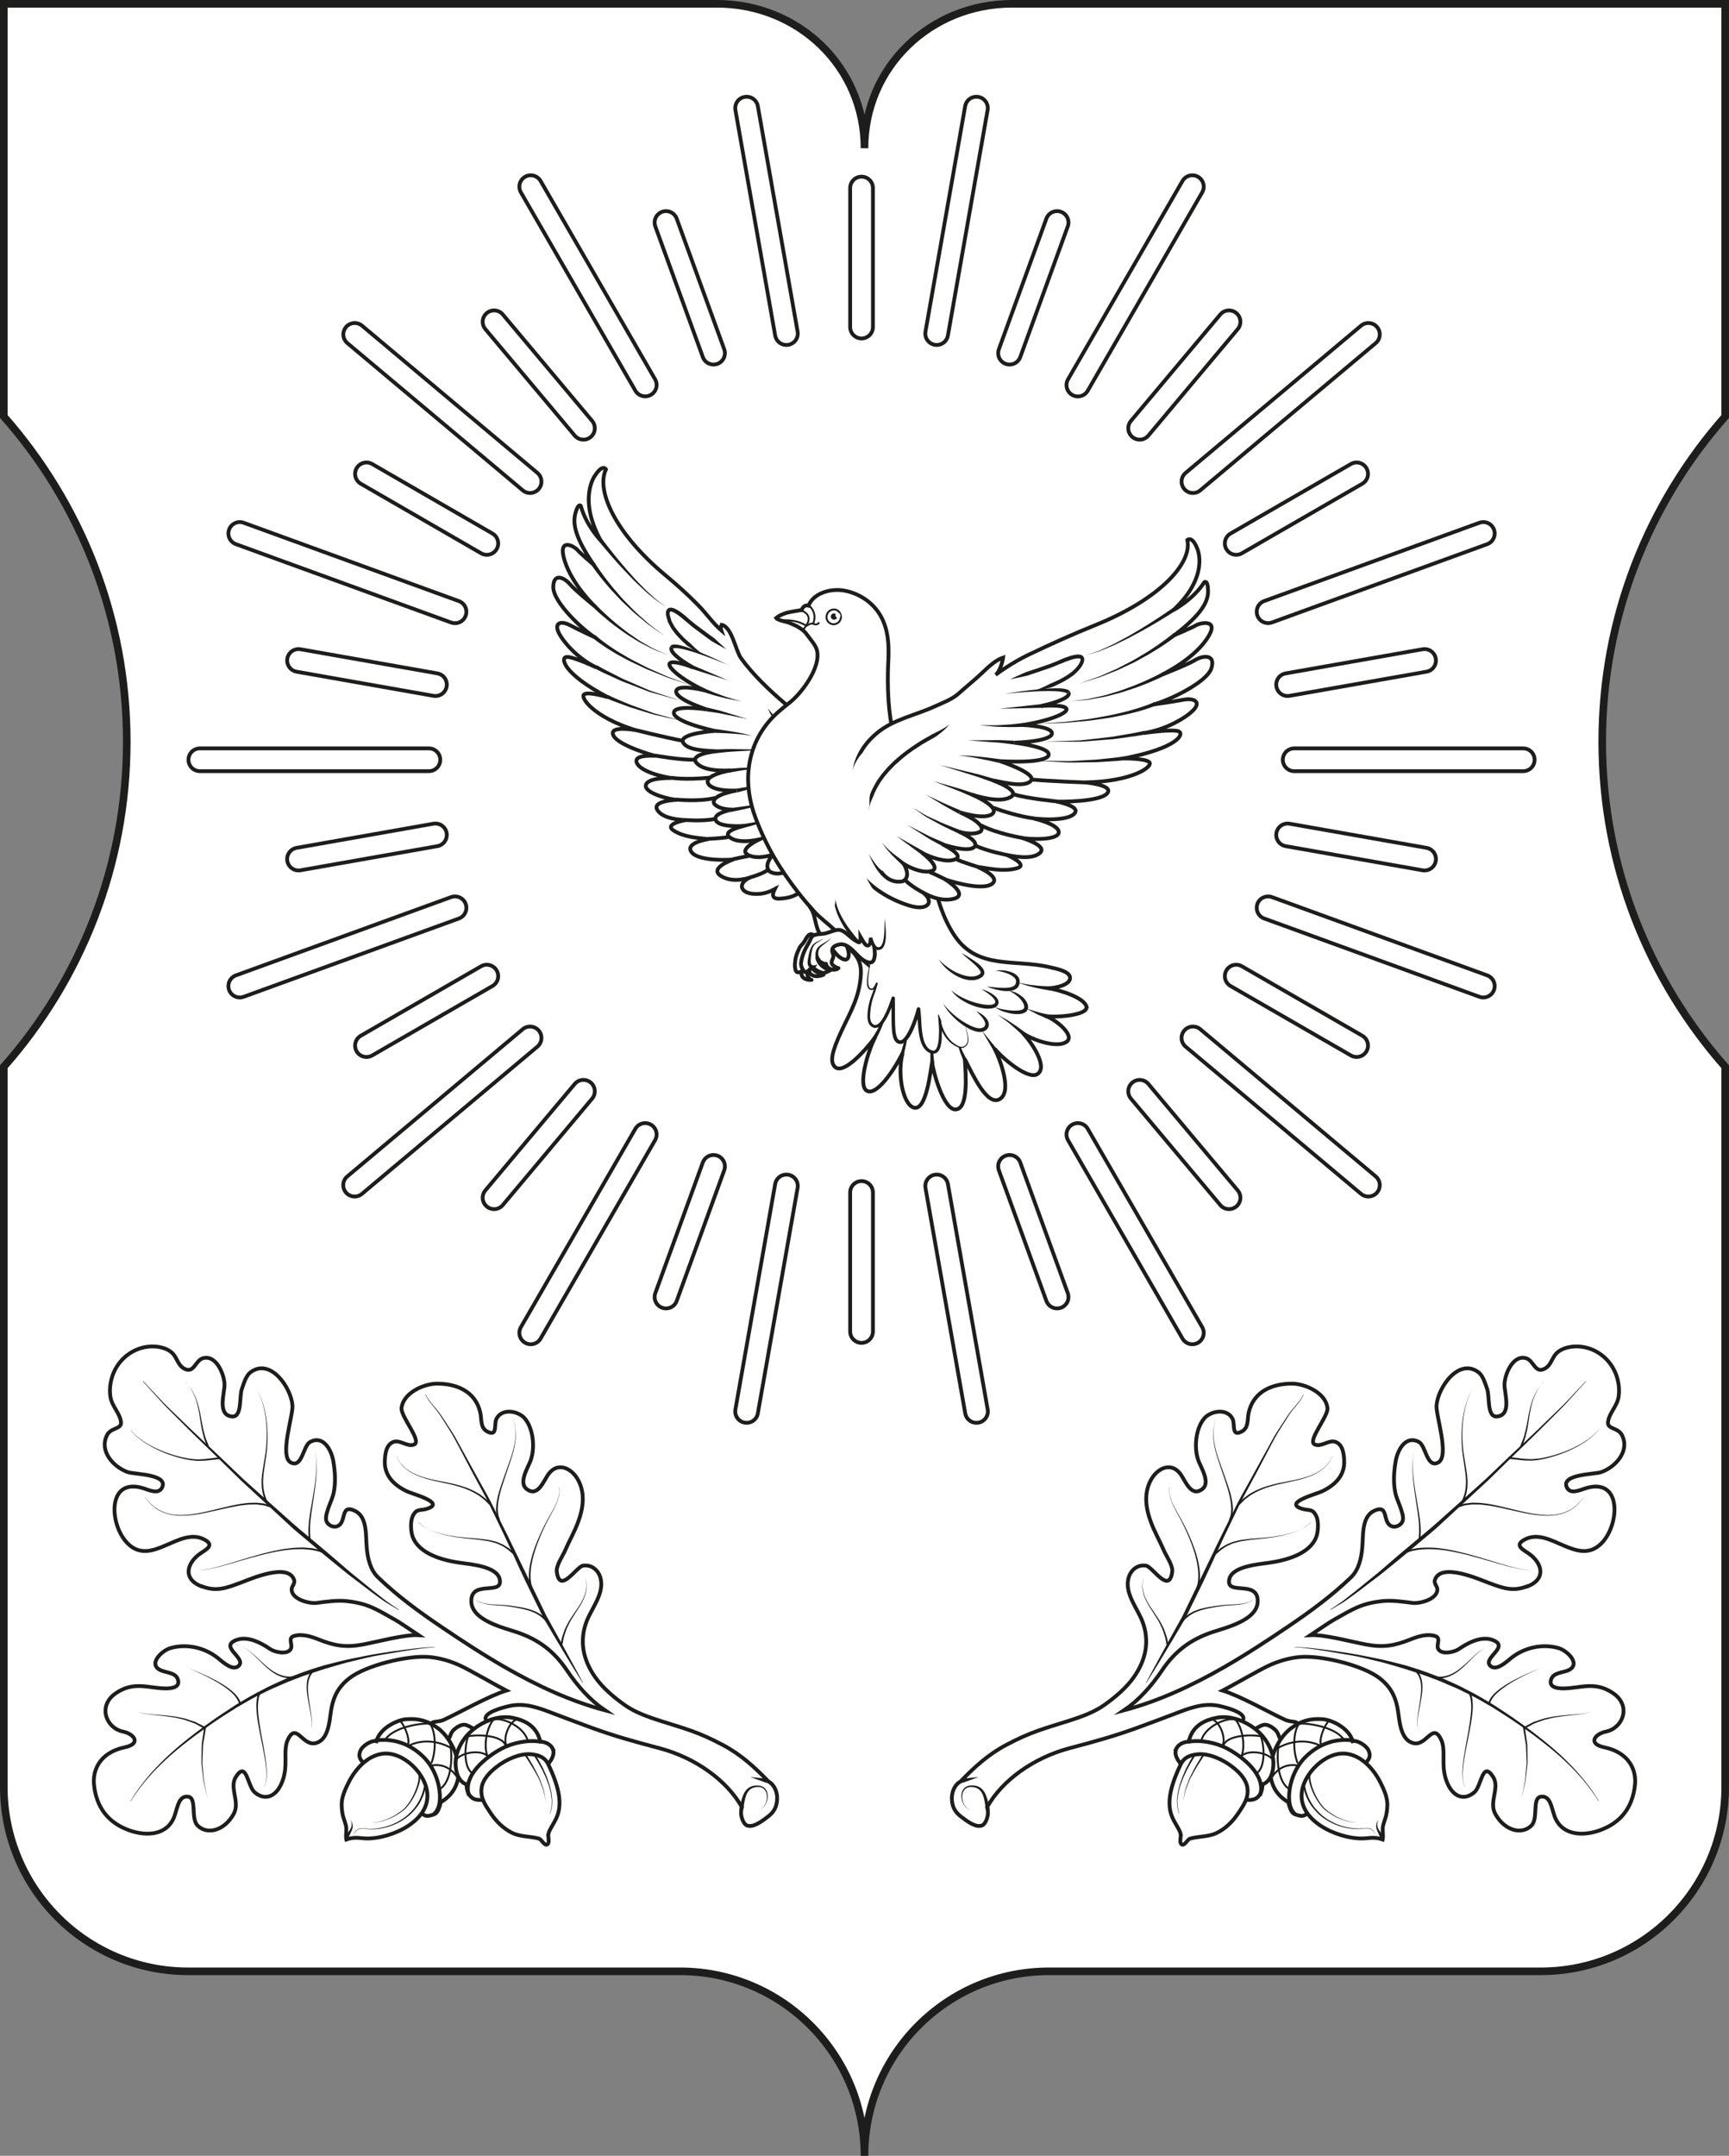 <?xml version="1.0" encoding="UTF-8"?> <svg xmlns="http://www.w3.org/2000/svg" id="_Слой_2" data-name="Слой 2" viewBox="0 0 227.78 283.97"><rect x="0" y="0" width="227.78" height="283.97" fill="#808080" stroke="none"/><defs><style> .cls-1, .cls-2, .cls-3, .cls-4, .cls-5 { fill-rule: evenodd; } .cls-1, .cls-6 { fill: #1d1d1b; } .cls-2, .cls-7, .cls-8, .cls-3, .cls-9, .cls-4, .cls-5, ._Стиль_графики_2 { fill: #fff; } .cls-10, .cls-11, .cls-12, .cls-13, .cls-7, .cls-3, .cls-14, .cls-9, .cls-4, .cls-5, ._Стиль_графики_2 { stroke: #1d1d1b; } .cls-10, .cls-11, .cls-12, .cls-13, .cls-15, .cls-14 { fill: none; } .cls-10, .cls-11, .cls-7, .cls-3, .cls-4, ._Стиль_графики_2 { stroke-width: .5px; } .cls-11, .cls-12, .cls-9, ._Стиль_графики_2 { stroke-miterlimit: 10; } .cls-12, .cls-5 { stroke-width: .25px; } .cls-13 { stroke-width: .24px; } .cls-15 { stroke: #fff; stroke-width: 2.5px; } .cls-15, .cls-3, .cls-14 { stroke-linejoin: round; } .cls-15, .cls-3, .cls-14, ._Стиль_графики_2 { stroke-linecap: round; } .cls-14 { stroke-width: 3.5px; } </style></defs><g id="_Слой_1-2" data-name="Слой 1"><path class="cls-9" d="M133.33.5c-10.73,0-19.44,8.3-19.44,19.03,0-10.73-8.7-19.03-19.44-19.03H.5v54.36c10.07,11.42,16.2,26.41,16.2,42.83s-6.12,31.41-16.2,42.83v94.85h0c0,13.42,10.88,24.3,24.29,24.3h64.8c13.42,0,24.3,10.88,24.3,24.3,0-13.42,10.88-24.3,24.3-24.3h64.79c13.42,0,24.3-10.88,24.3-24.3v-94.85c-10.07-11.42-16.2-26.41-16.2-42.83s6.12-31.41,16.2-42.83V.5h-93.95Z"></path><g><g><path class="cls-7" d="M106.64,115.8c.35-.68.66-1.43,1.08-2.15.58-.96.85-1.67.95-2.84.19-2.14.32-3.94,1.19-6,2.98-7.1-1.79-8.21-6.39-12.09-2.09-1.77-4.22-3.79-5.84-6.01-.73-1-1.2-4.15-2.57-4.41-.11.25-.12.5-.04.74-1.09-.94-1.96-2.22-2.98-3.26-1.4-1.44-2.9-2.78-4.44-4.06-6.55-5.47-9.11-11.11-7.77-13.9,0,0-.41-.75-1.42.79,0,0-2.34,2.99.74,8.61,0,0-1.95-2.01-2.64-4.6,0,0-.32-.44-.71,1-.39,1.44.04,3.3,2.42,6.78,0,0-1.7-1.45-2.16-1.97-.46-.52-2.64-1.7-1.67,1.44.98,3.14,3.93,5.96,3.93,5.96,0,0-2.62-2.13-3.27-2.91-.65-.78-2.16-1.57-2.16.43,0,2.02,3.95,5.66,5.46,6.59,0,0-2-.92-3.23-1.57-1.23-.65-2.1-.32-1.55.89.54,1.21,2.56,3.53,5,4.66,0,0-3.16-1.49-3.95-1.38-.8.1-.47,2.18,5.45,5.3,0,0-2.54-.78-3.11-.38-.58.39,1.2,2.98,6.73,4.71,0,0-3.51-.66-2.89.69.62,1.35,5.36,2.69,5.53,2.7,0,0-2.33-.17-2.48.57-.15.74,1.26,1.79,4.58,2.36,0,0-3.18-.12-3.35.96-.17,1.08,3.4,1.92,4.15,1.9,0,0-3.38.1-2.64,1.33.74,1.23,3.15,1.3,3.72,1.35,0,0-2.94.49-1.55,1.38,1.39.88,3.07.94,4.56,1.12,0,0-3.21.49-2.19,1.75,1.02,1.25,5.37.98,5.51.92,0,0-3.33,1.12-1.67,2.18,1.65,1.06,3.92.18,3.92.18-1.8.7-1.53,2.33,1.04,2.19.77-.04,1.48-.28,2.14-.63-.66,1.33.19,1.37,1.45,1.17,1.76-.28,2.51-1.27,3.12-2.46Z"></path><path class="cls-6" d="M107.61,106.93s.04-.25.03-.67c.02-.43-.12-1.02-.16-1.73-.05-.35-.1-.74-.21-1.13-.08-.4-.23-.81-.37-1.24-.17-.42-.32-.86-.54-1.28-.21-.42-.42-.85-.68-1.26-.24-.42-.51-.82-.78-1.21-.26-.4-.55-.76-.84-1.12-.28-.36-.55-.7-.84-1-.28-.31-.55-.6-.79-.87-.26-.28-.43-.58-.6-.83-.16-.25-.3-.49-.4-.68-.1-.19-.16-.35-.2-.46-.04-.11-.06-.17-.06-.17,0,0,.04.05.1.15.06.1.16.23.3.39.13.16.31.36.52.56.2.22.46.43.7.69.48.56,1.1,1.16,1.65,1.91.29.36.59.73.86,1.14.28.4.56.81.8,1.24.26.42.49.86.7,1.3.22.43.38.89.56,1.32.14.44.29.87.38,1.29.11.41.16.82.22,1.19.01.19.04.37.05.54,0,.17-.03.34-.05.49-.04.3-.09.57-.14.78-.11.43-.22.65-.22.65Z"></path><path class="cls-6" d="M79.32,71.01s.46.62,1.18,1.53c.72.91,1.7,2.11,2.74,3.26.5.59,1.06,1.12,1.56,1.65.51.52,1.03.95,1.45,1.35.43.39.85.64,1.12.85.28.2.43.31.43.31,0,0-.16-.11-.45-.29-.27-.2-.71-.43-1.16-.8-.44-.38-.99-.79-1.51-1.3-.52-.51-1.11-1.02-1.63-1.6-1.09-1.11-2.13-2.27-2.88-3.16-.77-.88-1.25-1.49-1.25-1.49l.39-.31Z"></path><path class="cls-6" d="M78.38,74.17s.43.71,1.18,1.72c.37.51.83,1.07,1.32,1.68.53.58,1.04,1.25,1.64,1.83.59.59,1.16,1.21,1.76,1.72.6.51,1.12,1.04,1.63,1.4,1.01.76,1.68,1.26,1.68,1.26,0,0-.69-.48-1.73-1.2-.54-.34-1.07-.85-1.69-1.34-.63-.48-1.22-1.08-1.84-1.66-.63-.56-1.17-1.21-1.73-1.78-.52-.6-1.01-1.15-1.4-1.65-.79-.99-1.27-1.7-1.27-1.7l.42-.27Z"></path><path class="cls-6" d="M78.41,79.55s.49.55,1.31,1.3c.8.76,1.94,1.71,3.13,2.59.62.4,1.21.86,1.81,1.2.3.17.6.34.87.49.28.15.53.32.79.42,1.02.44,1.71.74,1.71.74,0,0-.7-.27-1.74-.67-.27-.09-.53-.25-.81-.39-.29-.15-.59-.3-.9-.46-.63-.31-1.24-.75-1.88-1.13-1.24-.83-2.43-1.74-3.27-2.48-.86-.72-1.38-1.26-1.38-1.26l.36-.35Z"></path><path class="cls-6" d="M78.45,83.67s.17.16.46.4c.14.12.33.27.55.43.22.16.46.35.74.54.28.18.58.39.9.6.31.22.68.41,1.04.63.72.44,1.51.86,2.32,1.26.4.2.8.42,1.21.59.4.18.8.36,1.19.53.38.17.76.34,1.11.49.36.14.71.26,1.02.38,1.27.47,2.11.79,2.11.79,0,0-.86-.29-2.14-.72-.32-.11-.67-.23-1.04-.35-.36-.14-.74-.3-1.13-.45-.39-.16-.8-.32-1.21-.49-.42-.15-.82-.37-1.23-.55-.82-.38-1.64-.77-2.38-1.19-.37-.21-.74-.38-1.07-.6-.33-.2-.65-.4-.94-.58-.29-.18-.54-.37-.77-.52-.23-.15-.43-.3-.59-.42-.33-.25-.49-.39-.49-.39l.33-.37Z"></path><path class="cls-6" d="M78.63,87.63s.17.09.45.25c.29.17.7.39,1.21.64.5.26,1.09.56,1.72.88.65.28,1.34.58,2.03.88.35.15.69.3,1.03.45.34.16.68.28,1.02.39.67.22,1.3.43,1.84.61,1.08.36,1.8.59,1.8.59,0,0-.73-.21-1.82-.52-.55-.16-1.19-.34-1.87-.53-.34-.09-.7-.2-1.04-.35-.35-.13-.7-.27-1.05-.41-.71-.27-1.42-.55-2.08-.8-.65-.3-1.25-.57-1.77-.81-.52-.23-.95-.44-1.24-.59-.29-.15-.46-.24-.46-.24l.24-.44Z"></path><path class="cls-6" d="M80.12,91.56s.59.3,1.48.67c.45.19.97.42,1.54.64.57.21,1.19.43,1.8.65.62.22,1.22.46,1.82.6.59.16,1.14.31,1.61.44.95.26,1.57.43,1.57.43,0,0-.64-.14-1.59-.36-.48-.11-1.04-.23-1.63-.37-.61-.11-1.22-.33-1.85-.52-.63-.19-1.25-.38-1.84-.57-.58-.2-1.12-.41-1.58-.58-.93-.33-1.53-.6-1.53-.6l.2-.46Z"></path><path class="cls-10" d="M83.65,96.15s4,1,6.22,1.41"></path><path class="cls-10" d="M86.27,99.52s3.56.64,5.26.54"></path><path class="cls-10" d="M88.37,102.44s1.82.33,5.07,0"></path><path class="cls-10" d="M89.09,105.32s2.99.32,5.16-.22"></path><path class="cls-10" d="M90.23,108.01s2.46.2,4.02-.15"></path><path class="cls-10" d="M93.3,110.5s1.94-.09,2.61-.24"></path><path class="cls-10" d="M96.51,113.19s1.61-.36,2.15-.44"></path><path class="cls-10" d="M98.82,115.57s1.52-.39,2.37-1"></path><g><g><path class="cls-6" d="M95.66,85.51c-.48-.25-.95-.51-1.41-.77-.23-.14-.48-.25-.68-.42l-.65-.47-1.29-.96c-.43-.3-.87-.7-1.3-1.06l.03.04c-.31-.29-.65-.57-1-.82-.17-.12-.35-.24-.53-.34-.17-.09-.38-.18-.49-.16-.08,0-.09.04-.12.23,0,.08,0,.21.02.25l.09.32c.07.21.1.45.21.61l.29.53c.11.17.25.34.38.51.12.17.26.34.41.49.29.32.59.63.92.91.15.15.34.27.49.43.15.15.31.31.47.46.33.3.66.58,1.01.86-.41-.17-.81-.38-1.2-.6-.2-.11-.38-.24-.57-.36-.2-.11-.35-.27-.52-.42-.34-.29-.66-.61-.96-.95-.16-.16-.3-.34-.44-.52-.13-.19-.28-.36-.4-.55l-.34-.64c-.13-.21-.15-.43-.22-.64l-.09-.32c-.04-.17-.02-.27-.04-.4.01-.13.02-.29.12-.44.09-.17.31-.27.47-.27.33,0,.54.12.76.22.21.11.4.24.59.37.37.27.71.55,1.05.86l.03.04c.4.31.74.63,1.19.95l1.28.95.65.47c.23.14.41.34.61.52.39.36.8.72,1.19,1.09Z"></path><path class="cls-10" d="M88.51,85.27c-.37.45.72,1.48,2.73,2.62,0,0-2.38-.95-2.96-.56-.57.39,1.37,2.11,4.46,3.59,0,0-3.74-.93-3.66.22,0,0-.13.91,4.03,2.31,0,0-4.16-.64-4.32.36,0,0-.64,1.08,5.38,2.47,0,0-4.8.32-4.18,1.52.63,1.2,3.82,1.06,4.32,1.17,0,0-3.61.35-2.54,1.54,1.07,1.19,4.04.98,4.46.97,0,0-3.75.63-2.88,1.82.74,1.01,3.72.83,3.72.83,0,0-3.5.55-2.99,1.73,0,0,.48.77,2.41.78,0,0-2.68.45-2.18,1.43.5.98,3.71.72,3.71.72,0,0-3.66.79-1.39,1.78,0,0,1.07.54,3.45-.02,0,0-2.76,1.26-1.63,2,1.13.74,3.18.12,3.41,0,0,0-1.35,1.37-.47,2.24,0,0,1.31.9,2.84-.5"></path><path class="cls-6" d="M95.91,87.59s-1.82-.77-3.68-1.41c-.93-.32-1.87-.61-2.58-.74-.35-.07-.65-.09-.82-.06-.18.04-.12.05-.14.04l-.39-.32s.04-.04.13-.11c.09-.05.21-.08.34-.09.27-.02.59.03.96.13.74.19,1.66.54,2.58.92,1.83.76,3.59,1.64,3.59,1.64Z"></path><polygon class="cls-6" points="91.1 87.57 95.94 89.63 90.93 88.04 91.1 87.57"></polygon><path class="cls-6" d="M92.78,90.66s.29.15.74.33c.44.2,1.05.42,1.66.64.61.24,1.24.39,1.71.53.47.13.79.22.79.22,0,0-.32-.06-.8-.15-.48-.1-1.13-.18-1.77-.37-.64-.16-1.28-.33-1.75-.49-.48-.14-.78-.26-.78-.26l.19-.46Z"></path><path class="cls-6" d="M93.16,93.2s.34.08.84.2c.51.11,1.18.29,1.85.51,1.33.4,2.66.81,2.66.81,0,0-1.36-.28-2.71-.56-.67-.15-1.35-.28-1.87-.34-.51-.07-.86-.12-.86-.12l.09-.49Z"></path><path class="cls-6" d="M94.19,96.03s1.25.15,2.49.37c.62.11,1.24.21,1.7.34.46.11.76.19.76.19,0,0-.31-.05-.78-.11-.46-.08-1.09-.13-1.71-.17-1.25-.09-2.5-.12-2.5-.12l.04-.5Z"></path><path class="cls-6" d="M94.22,98.72s.42-.01,1.05-.03c.63-.03,1.47-.02,2.31,0,1.68.04,3.36.07,3.36.07,0,0-1.67.09-3.35.18-.84.04-1.67.09-2.29.17-.62.06-1.04.11-1.04.11l-.03-.5Z"></path><path class="cls-6" d="M96,101.27s.32-.02.8-.06c.48-.04,1.12-.09,1.77-.1l2.57-.07s-1.27.16-2.54.32c-.63.07-1.26.18-1.74.27-.47.08-.79.14-.79.14l-.06-.5Z"></path><path class="cls-6" d="M97.03,103.89s.28-.05.71-.12c.42-.08,1-.15,1.55-.27,1.12-.23,2.25-.46,2.25-.46,0,0-1.09.35-2.19.71-.55.18-1.11.32-1.52.44-.42.12-.69.19-.69.19l-.11-.49Z"></path><path class="cls-6" d="M96.29,106.43s.41-.03,1.02-.12c.6-.09,1.42-.18,2.21-.35.4-.08.8-.16,1.18-.23.37-.1.7-.22,1-.3.59-.18.98-.31.98-.31,0,0-.38.15-.95.38-.29.11-.62.26-.98.38-.37.1-.77.21-1.16.32-.79.24-1.6.39-2.21.53-.61.13-1.01.2-1.01.2l-.07-.5Z"></path><path class="cls-6" d="M97.86,108.56s1.23-.17,2.45-.44c.61-.11,1.21-.27,1.66-.4.45-.12.75-.21.75-.21,0,0-.29.11-.73.28-.44.18-1.02.39-1.62.57-1.19.39-2.41.69-2.41.69l-.1-.49Z"></path><polygon class="cls-6" points="99.92 110.35 103.58 109.28 100.1 110.81 99.92 110.35"></polygon></g><path class="cls-6" d="M101.62,112.43s.89-.41,1.78-.81c.21-.12.43-.23.62-.34.21-.1.37-.23.52-.34.3-.21.5-.36.5-.36,0,0-.18.17-.45.42-.13.13-.29.28-.48.41-.19.14-.39.28-.59.43-.83.52-1.67,1.04-1.67,1.04l-.24-.44Z"></path><path class="cls-6" d="M103.73,114.41s.17-.1.43-.24c.12-.08.29-.15.43-.26.14-.11.29-.23.44-.34.3-.25.58-.53.8-.73.22-.2.37-.34.37-.34,0,0-.12.16-.31.39-.19.23-.42.55-.69.86-.14.15-.29.3-.42.44-.14.14-.28.23-.4.33-.23.18-.39.31-.39.31l-.28-.42Z"></path></g></g><g><g><path class="cls-4" d="M143.12,132.54c-.44-1.24-3.82-2.21-5.08-2.37,1.02,0,2.75-.41,2.92-1.21.21-.99-1.8-1.35-2.63-1.55-4.63-1.1-9.44.34-12.49-4.04-3.26-4.69-3.53-12.34-5.31-17.66-1.26-3.76-2.69-7.27-3.25-11.25-.33-2.33-.37-5.04-.25-7.39.13-2.43-.05-5-1.71-6.94-1.11-1.3-2.74-2.17-4.43-2.38-1.54-.19-3.71.37-4.38,2.03-.54-.17-.86.36-.88.58-.38.04-.86.15-1.24.2-.7.11-1.54.36-2.14.84.2.33,1.41.49,1.8.67.45.2.81.34,1.2.58.43.26.78.54,1.08.97.4.57,1.11,1.33,1.29,2.01.58,2.21-1.96,5.64-3.59,6.92-.94.74-1.88,1.49-2.66,2.4-3.14,3.64-3.49,8.44-1.82,12.82,1.4,3.69,3.16,6.66,5.56,9.74,1.26,1.62,3.06,3.63,4.99,5.69,1.93,2.06,3.46,2.59,3.31,5.19-.17,3-1.45,5.04-2.56,7.44-1.25,2.69-1.54,4.02-.87,4.69,1.1,1.11,4-2.12,5.31-3.88-.95,1.8-2.33,6.43-1.06,7.06,1.21.61,3.38-2.41,4.69-5-.74,2.62,0,6.74,1.44,7.19,1.67.53,2.21-4.75,2.44-6,.09,1.12,1.49,6.37,3.12,6.25,1.69-.12,1.31-4.62,1.19-6.62,1.06,2.06,2.97,6.33,4.65,5.22,1.59-1.04-.04-5.25-.72-6.6,1.06,1.31,4.32,4.04,5.56,3.38,1.61-.87-.79-4.36-1.81-5.38,1.89,1.15,4.67,1.87,5.73,1.08,1.21-.91-1.78-3.15-2.86-3.41,1.14.27,5.89-.03,5.45-1.27Z"></path><g><path class="cls-5" d="M109.52,82.18c-.51-.18-.76-.72-.58-1.24.17-.48.71-.79,1.22-.61.47.16.75.76.58,1.24-.18.52-.75.78-1.22.61Z"></path><path class="cls-1" d="M109.74,81.6c-.24-.08-.34-.3-.25-.54.07-.2.28-.31.52-.22.2.07.34.3.27.5-.08.24-.33.33-.53.26Z"></path><path class="cls-2" d="M110.29,81.37c-.19-.07-.27-.24-.21-.44.06-.16.23-.25.42-.18.16.06.27.24.22.41-.07.2-.27.27-.43.22Z"></path></g><path class="cls-6" d="M117.91,130.53s-.51-.47-1.28-1.18c-.39-.35-.82-.78-1.33-1.19-.5-.42-1.03-.87-1.56-1.31-1.05-.9-2.15-1.76-2.95-2.43-.81-.65-1.35-1.09-1.35-1.09l.45-.53s.51.47,1.29,1.17c.76.71,1.8,1.64,2.8,2.61.5.48,1.01.96,1.48,1.41.48.44.89.9,1.25,1.27.72.75,1.2,1.25,1.2,1.25Z"></path></g><path class="cls-3" d="M106.69,119.46c.79,1.03.61,2.31,1.25,3.41-.17.2-.42.32-.64.45-.6-.69-1.02.13-1.29.63-.12.22-.34.45-.5.63-.2.22-.25.45-.38.71-.22.46-.35.96-.39,1.47-.03.36-.05.81.12,1.14.15.31.55.18.81,0-.36.85.54,1.25,1.25,1.18-.14.01-.37-.23-.43-.34-.1-.17-.15-.39-.14-.59.03-.45-.15-.92.26-1.25.14-.12.32-.18.44-.32.2-.22.32-.53.48-.78.24-.36.54-.62.95-.74.18-.05.39-.06.56-.13.24-.09.29-.21.51,0,.15.14.25.31.39.46.19.22.37.45.6.63,1.29,1.01,1.53-.15,1.03-1.36-.9-2.16-3.46-3.38-4.88-5.23Z"></path></g><g><path class="cls-7" d="M113.65,115.53c-1.71-1.89-1.78-3.3-1.41-5.34.38-2.12.73-3.88.37-6.1-.5-3.07.57-5.56,2.9-7.51,2.17-1.82,5.03-2.34,7.55-3.49,1.12-.51,2.36-.95,3.27-1.77,1-.9,2.06-1.74,3.04-2.67.81-.77,1.74-1.68,2.78-2.03-.08.6-.46,1.9-.99,2.27,1.3-.98,3.05-2.04,4.52-2.73,2.95-1.4,5.6-2.6,8.65-3.83,8.49-3.43,12.76-8.15,12.09-11.2,0,0,.64-.61,1.31,1.15,0,0,1.69,3.53-3.14,8.08,0,0,2.63-1.39,4.08-3.69,0,0,.46-.33.48,1.16.03,1.49-.94,3.16-4.44,5.84,0,0,2.21-.93,2.85-1.3.63-.37,3.29-.89,1.39,1.85-1.9,2.75-5.82,4.63-5.82,4.63,0,0,3.38-1.32,4.29-1.89.9-.57,2.74-.9,2.19,1.01-.55,1.94-5.77,4.34-7.63,4.82,0,0,2.38-.33,3.88-.61,1.49-.28,2.34.28,1.42,1.29-.91,1.01-3.7,2.68-6.62,3.09,0,0,3.78-.55,4.6-.23.82.32-.09,2.23-7.27,3.58,0,0,2.93-.04,3.43.5.51.54-2.1,2.53-8.48,2.65,0,0,3.93.34,2.9,1.47-1.03,1.13-6.45,1.09-6.64,1.05,0,0,2.53.49,2.5,1.24-.04.76-1.84,1.37-5.54.99,0,0,3.43.77,3.32,1.86-.12,1.08-4.16.9-4.95.67,0,0,3.59,1.04,2.46,2.02-1.12.98-3.72.37-4.34.26,0,0,3.01,1.3,1.28,1.76-1.73.46-3.54.04-5.18-.2,0,0,3.3,1.37,1.87,2.29-1.44.92-6.01-.56-6.14-.66,0,0,3.25,2.01,1.2,2.57-2.06.56-4.24-.92-4.24-.92,1.73,1.17.99,2.66-1.71,1.81-2.47-.78-4.58-2.12-6.05-3.74Z"></path><path class="cls-6" d="M114.45,106.75s-.06-.25-.05-.7c0-.23.03-.5.08-.81.03-.15.05-.33.1-.5.06-.17.14-.34.21-.52.17-.35.35-.73.58-1.11.21-.39.51-.76.79-1.15.32-.36.62-.76.98-1.11.35-.37.72-.72,1.11-1.05.77-.67,1.6-1.27,2.4-1.79.78-.55,1.59-.94,2.23-1.33.33-.17.65-.3.91-.45.27-.14.5-.27.69-.39.19-.12.33-.21.42-.29.09-.07.14-.11.14-.11,0,0-.04.05-.11.14-.07.1-.19.23-.35.39-.16.16-.36.34-.61.54-.25.19-.52.42-.85.62-.34.18-.68.39-1.06.6-.38.21-.77.44-1.15.71-.79.5-1.6,1.09-2.34,1.75-.38.32-.75.66-1.08,1.02-.36.34-.64.72-.95,1.07-.27.38-.55.73-.75,1.1-.23.36-.39.72-.56,1.05-.12.35-.26.65-.39.92-.12.28-.21.53-.26.74-.12.42-.14.68-.14.68Z"></path><path class="cls-6" d="M154.79,80.5s-.69.45-1.76,1.1c-1.06.65-2.49,1.47-3.96,2.24-.72.4-1.48.73-2.18,1.08-.34.18-.7.3-1.03.44-.33.13-.64.26-.93.38-.28.13-.56.19-.8.26-.24.07-.45.13-.63.18-.35.1-.55.16-.55.16,0,0,.2-.06.54-.18.17-.06.38-.12.62-.2.24-.08.51-.15.79-.29.28-.13.59-.26.91-.41.32-.15.67-.29,1.01-.48.68-.37,1.42-.73,2.13-1.15,1.43-.82,2.83-1.7,3.85-2.38,1.03-.68,1.7-1.15,1.7-1.15l.28.41Z"></path><path class="cls-6" d="M154.97,83.78s-.71.56-1.84,1.3c-.28.19-.59.38-.92.58-.33.2-.67.42-1.04.63-.75.39-1.51.87-2.33,1.23-.4.19-.81.39-1.21.57-.39.2-.81.34-1.2.5-.79.3-1.5.63-2.15.8-1.28.4-2.14.66-2.14.66,0,0,.84-.29,2.11-.74.64-.19,1.34-.55,2.11-.88.38-.17.79-.32,1.17-.54.39-.2.79-.41,1.18-.61.8-.39,1.54-.89,2.27-1.3.36-.21.69-.45,1.01-.66.32-.21.62-.4.89-.61,1.09-.77,1.77-1.34,1.77-1.34l.31.39Z"></path><path class="cls-6" d="M153.38,89s-.72.38-1.84.84c-.55.25-1.22.48-1.93.75-.36.12-.73.24-1.11.37-.38.12-.76.26-1.15.36-.79.18-1.55.44-2.3.55-.37.07-.73.13-1.07.19-.34.06-.66.13-.96.14-1.2.09-2.01.15-2.01.15,0,0,.8-.09,2-.23.3-.02.62-.11.96-.18.34-.07.69-.15,1.06-.23.74-.14,1.49-.43,2.27-.64.39-.11.75-.27,1.13-.4.37-.14.73-.27,1.08-.4.69-.3,1.34-.55,1.88-.82,1.09-.5,1.78-.9,1.78-.9l.23.44Z"></path><path class="cls-6" d="M152.19,92.97s-.22.1-.64.24c-.21.08-.46.16-.75.25-.29.08-.61.2-.97.29-.36.09-.75.19-1.16.29-.41.11-.86.18-1.31.28-.91.2-1.88.34-2.86.47-.97.16-1.96.23-2.88.31-.46.04-.9.08-1.33.12-.42.02-.82.03-1.19.04-1.47.06-2.46.09-2.46.09,0,0,.98-.07,2.46-.17.37-.03.77-.05,1.19-.08.42-.05.86-.1,1.32-.16.91-.12,1.89-.21,2.86-.4.97-.16,1.94-.34,2.83-.56.45-.11.88-.19,1.29-.31.4-.12.79-.23,1.14-.33.35-.1.67-.22.95-.31.28-.09.53-.18.72-.26.39-.15.62-.26.62-.26l.2.46Z"></path><path class="cls-6" d="M150.8,96.76s-.2.04-.56.1c-.36.07-.87.14-1.49.22-.62.08-1.34.18-2.12.29-.78.06-1.61.13-2.44.19-.41.03-.83.07-1.24.1-.41.04-.81.05-1.2.04-.78,0-1.51,0-2.13-.01-1.25,0-2.08,0-2.08,0,0,0,.83-.03,2.08-.07.62-.02,1.35-.04,2.12-.07.39,0,.79-.03,1.2-.09.4-.05.82-.1,1.23-.14.82-.1,1.64-.19,2.42-.28.76-.13,1.48-.26,2.09-.36.61-.1,1.12-.2,1.47-.28.36-.08.56-.12.56-.12l.1.49Z"></path><path class="cls-6" d="M148.09,100.14s-.71.09-1.8.15c-.54.03-1.17.08-1.85.11-.68,0-1.4.02-2.12.03-.72,0-1.44.04-2.12-.02-.67-.04-1.3-.07-1.84-.1-1.08-.06-1.79-.1-1.79-.1,0,0,.72,0,1.8.02.54,0,1.17.01,1.84.02.67.03,1.39-.03,2.11-.07.72-.04,1.43-.08,2.1-.12.67-.06,1.29-.14,1.83-.19,1.06-.1,1.78-.23,1.78-.23l.06.5Z"></path><path class="cls-10" d="M142.99,103.07s-4.55-.16-7.03-.38"></path><path class="cls-10" d="M139.28,105.57s-3.98-.38-5.77-.95"></path><path class="cls-10" d="M136.24,107.8s-2.03-.19-5.43-1.41"></path><path class="cls-10" d="M134.68,110.37s-3.28-.53-5.46-1.66"></path><path class="cls-10" d="M132.72,112.63s-2.68-.5-4.25-1.26"></path><path class="cls-10" d="M128.76,114.17s-2.05-.63-2.73-.97"></path><path class="cls-10" d="M124.6,115.86s-1.62-.8-2.18-1.02"></path><path class="cls-10" d="M121.48,117.51s-1.51-.8-2.27-1.62"></path><g><g><path class="cls-6" d="M133.06,89.48c.52-.25,1.05-.48,1.58-.72.27-.11.52-.25.8-.32l.82-.27,1.63-.56c.56-.18,1.02-.4,1.54-.59l.04-.03c.44-.2.88-.38,1.34-.53.23-.08.46-.14.71-.19.25-.04.49-.09.8-.03.13.02.35.12.44.3.12.2.07.35.07.52-.04.13-.07.25-.14.4l-.17.31c-.29.44-.64.79-1.01,1.11-.76.6-1.61,1.06-2.48,1.44-.22.09-.43.21-.67.26l-.69.17c-.46.11-.93.19-1.4.24.44-.16.87-.34,1.3-.54l.63-.31c.2-.12.43-.18.63-.28.85-.36,1.66-.81,2.37-1.37.35-.29.66-.61.89-.95l.17-.31.09-.26c0-.18.02-.18-.13-.23-.33-.07-.82.08-1.24.21-.43.14-.87.31-1.28.5l.04-.03c-.55.22-1.14.49-1.68.66l-1.64.56-.82.27c-.27.11-.56.15-.84.22-.57.12-1.13.25-1.7.35Z"></path><path class="cls-10" d="M140.77,91.24c.27.53-1.17,1.22-3.63,1.76,0,0,2.8-.25,3.31.29.51.54-2.05,1.64-5.75,2.21,0,0,4.25.15,3.86,1.23,0,0-.1.91-4.94,1.1,0,0,4.62.55,4.53,1.56,0,0,.38,1.22-6.42.87,0,0,5.04,1.65,4.05,2.63-1,.98-4.37-.05-4.94-.08,0,0,3.76,1.35,2.29,2.19-1.47.84-4.59-.18-5.03-.31,0,0,3.84,1.65,2.58,2.56-1.06.76-4.21-.24-4.21-.24,0,0,3.6,1.51,2.73,2.5,0,0-.72.6-2.79.08,0,0,2.74,1.18,1.94,1.98-.8.8-4.16-.34-4.16-.34,0,0,3.7,1.78,1,2.11,0,0-1.29.22-3.68-.98,0,0,2.61,1.98,1.2,2.37-1.4.4-3.43-.77-3.65-.94,0,0,1.07,1.7-.12,2.29,0,0-1.64.5-2.89-1.28"></path><path class="cls-6" d="M132.22,91.41s2.13-.36,4.29-.58c1.08-.11,2.17-.19,3-.16.42.01.77.05,1.03.14.13.04.25.11.33.17.08.09.12.14.12.14l-.45.22s0,0,0,0c-.02-.02-.06-.05-.15-.09-.18-.07-.51-.13-.9-.17-.79-.07-1.87-.06-2.95-.01-2.16.1-4.31.33-4.31.33Z"></path><polygon class="cls-6" points="137.42 93.23 131.64 93.36 137.38 92.73 137.42 93.23"></polygon><path class="cls-6" d="M134.8,95.74s-.36.03-.91.03c-.54.02-1.27,0-1.99-.02-.72,0-1.44-.1-1.98-.14-.54-.05-.9-.08-.9-.08,0,0,.36,0,.9,0,.54,0,1.26.03,1.97-.03.72-.04,1.43-.08,1.96-.15.53-.05.89-.11.89-.11l.05.5Z"></path><path class="cls-6" d="M133.59,98.07s-.38-.05-.95-.12c-.57-.09-1.33-.16-2.09-.2-1.52-.11-3.05-.22-3.05-.22,0,0,1.53-.02,3.06-.03.77-.02,1.54-.01,2.11.03.57.03.96.04.96.04l-.04.5Z"></path><path class="cls-6" d="M131.67,100.5s-1.35-.32-2.7-.58c-.68-.13-1.36-.27-1.87-.31-.52-.06-.86-.11-.86-.11,0,0,.35.01.87.03.52,0,1.21.07,1.9.14,1.38.14,2.76.34,2.76.34l-.09.49Z"></path><path class="cls-6" d="M130.83,103.06s-.44-.16-1.09-.39c-.65-.25-1.53-.53-2.41-.8-1.77-.55-3.53-1.1-3.53-1.1,0,0,1.8.43,3.61.87.9.21,1.81.43,2.47.64.67.19,1.11.32,1.11.32l-.16.47Z"></path><path class="cls-6" d="M128.21,105.01s-.32-.14-.81-.35c-.48-.22-1.13-.5-1.79-.74-1.31-.51-2.63-1.02-2.63-1.02,0,0,1.36.39,2.72.78.69.19,1.36.41,1.86.58.5.17.84.28.84.28l-.18.47Z"></path><path class="cls-6" d="M126.35,107.22s-.28-.15-.69-.38c-.41-.23-.96-.52-1.51-.85-1.08-.65-2.15-1.29-2.15-1.29,0,0,1.13.54,2.27,1.07.56.27,1.15.5,1.58.69.43.19.72.31.72.31l-.22.45Z"></path><path class="cls-6" d="M126.49,109.88s-.41-.17-1.02-.47c-.61-.3-1.43-.67-2.21-1.12-.39-.22-.79-.43-1.16-.63-.36-.22-.68-.46-.96-.65-.55-.38-.92-.64-.92-.64,0,0,.39.23.97.57.29.17.62.38.99.57.38.17.79.36,1.19.55.8.39,1.64.7,2.26.95.62.25,1.05.4,1.05.4l-.19.46Z"></path><path class="cls-6" d="M124.2,111.48s-.3-.16-.75-.41c-.22-.12-.49-.26-.77-.42-.28-.15-.57-.35-.86-.53-1.15-.73-2.31-1.46-2.31-1.46,0,0,1.21.62,2.43,1.24.3.15.6.32.89.44.29.13.57.24.8.34.47.2.78.34.78.34l-.22.45Z"></path><polygon class="cls-6" points="121.44 112.59 118.11 110.13 121.71 112.17 121.44 112.59"></polygon></g><path class="cls-6" d="M118.99,114.08s-.75-.73-1.5-1.46c-.35-.4-.72-.77-.93-1.11-.22-.32-.37-.54-.37-.54,0,0,.17.19.43.49.24.31.65.63,1.04.97l1.66,1.26-.33.38Z"></path><path class="cls-6" d="M116.17,115.36s-.13-.16-.33-.4c-.1-.12-.22-.25-.33-.42-.11-.17-.22-.36-.33-.54-.21-.37-.37-.76-.52-1.03-.14-.28-.23-.47-.23-.47,0,0,.12.17.3.43.19.25.4.61.65.93.13.15.26.31.38.45.12.14.28.25.39.36.23.21.39.35.39.35l-.36.35Z"></path></g></g><path class="cls-6" d="M114.9,136.76s.23-.33.53-.86c.31-.53.68-1.25.97-2.01.29-.76.48-1.56.48-2.17.01-.15-.02-.29-.02-.42,0-.13-.03-.23-.05-.32-.04-.17-.07-.27-.07-.27,0,0,.03.1.09.27.03.09.06.19.08.32.01.12.05.27.05.42.04.62-.08,1.46-.32,2.25-.46,1.61-1.31,3.06-1.31,3.06l-.42-.26Z"></path><path class="cls-6" d="M118.48,139.21s.16-.37.32-.94c.08-.28.19-.61.29-.97.08-.36.17-.75.26-1.13.08-.39.2-.77.23-1.14.04-.37.09-.71.12-1.01.07-.59.12-.99.12-.99,0,0-.02.4-.04,1-.01.3-.03.65-.05,1.02,0,.38-.08.77-.14,1.17-.06.4-.12.79-.18,1.17-.07.37-.16.71-.22,1.01-.12.6-.25.97-.25.97l-.47-.16Z"></path><path class="cls-6" d="M122.57,140.07s0-.38,0-.95c0-.57-.02-1.33-.08-2.08-.09-1.51-.18-3.03-.18-3.03,0,0,.21,1.5.43,3.01.12.75.21,1.51.25,2.08.05.57.09.94.09.94l-.5.02Z"></path><path class="cls-6" d="M127.02,139.97s-.11-.27-.27-.68c-.08-.21-.18-.44-.27-.7-.08-.26-.17-.55-.25-.83-.34-1.12-.68-2.24-.68-2.24,0,0,.46,1.07.91,2.15.11.27.23.53.33.78.11.25.24.47.34.67.21.39.34.65.34.65l-.45.21Z"></path><g><path class="cls-8" d="M115,125.54c-.13.54-1.48,5.08-.06,4.77.21-.05.54-.7.57-.77-.24,1.08-.8,1.97-.94,3.1-.08.66-.33,1.98.35,2.44,1.32.89,2.5-2.85,2.76-3.6.02,1.06-.04,2.07.01,3.14.03.62,0,2.11.54,2.52,1.26.95,2.6-3.39,2.77-4.25.25,1.64-.05,5.04,1.67,5.64,1.67.58,1.2-3.7,1.08-4.81,0,1.37.74,3.05,1.92,3.81.61.39,1.15.7,1.67.08.57-.67-.25-2.35-.25-3.17"></path><path class="cls-6" d="M115,125.54c-.25,1.01-.49,2.02-.59,3.04-.02.26-.04.51-.03.77,0,.13.02.25.04.38.03.11.05.25.12.33.05.1.14.15.24.16.04,0,.12,0,.13,0,.07-.03.1-.07.12-.1.14-.17.28-.42.37-.63h0c.03-.07.1-.1.16-.07.05.02.08.09.07.14-.12.44-.24.89-.41,1.31-.14.43-.32.84-.39,1.28-.1.42-.16.88-.19,1.32-.01.22-.02.44,0,.65.02.21.07.41.17.57.11.17.2.25.43.33.12,0,.29-.02.45-.15.31-.23.55-.62.76-.99.42-.77.72-1.62,1.01-2.47.04-.12.16-.18.28-.14.09.03.15.12.15.21l.02,2.83c0,.47.02.95.06,1.41.02.23.05.45.11.66.06.2.13.42.25.52l.04.05c-.06-.03.03.01.03.02l.16.08c.06-.03.07,0,.16-.04.15-.04.3-.2.44-.36.27-.34.49-.75.69-1.16.38-.84.7-1.74.92-2.62h0c.03-.14.16-.22.29-.19.1.02.17.11.18.2.13,1,.11,1.97.23,2.93.06.48.14.95.29,1.38.08.22.18.42.3.61.12.18.27.33.45.44.09.03.21.11.26.12.12.03.26.05.29.02.12-.02.27-.16.35-.36.09-.19.15-.42.19-.65.05-.23.07-.47.08-.7.06-.96,0-1.93-.1-2.9l.32-.02c.01.38.05.77.15,1.14.06.18.09.38.18.55.08.18.13.36.24.53.18.34.39.67.65.96.25.3.56.52.9.73.32.2.71.35,1.03.13.15-.1.3-.24.36-.42.06-.17.08-.37.07-.56-.03-.79-.36-1.55-.4-2.34.07.8.43,1.53.49,2.34.02.2,0,.41-.06.61-.07.21-.22.36-.39.49-.17.13-.41.16-.62.14-.21-.04-.4-.13-.58-.23-.34-.2-.7-.43-.97-.74-.29-.29-.52-.63-.71-.99-.11-.17-.18-.37-.26-.55-.09-.18-.13-.39-.2-.58-.11-.39-.17-.8-.19-1.22,0-.09.06-.16.15-.17.08,0,.16.06.17.14h0c.11.98.21,1.96.16,2.96-.01.25-.03.5-.07.75-.04.25-.09.51-.21.76-.1.24-.3.53-.66.6-.21.05-.31,0-.43-.01-.19-.04-.27-.11-.41-.17-.24-.15-.44-.35-.59-.57-.15-.22-.26-.46-.35-.7-.18-.49-.26-.98-.33-1.48-.13-.98-.13-1.98-.25-2.91h.47c-.23.97-.53,1.86-.93,2.75-.21.44-.43.87-.76,1.27-.17.19-.35.4-.66.51-.12.08-.37.05-.53.02l-.16-.08s-.01,0-.12-.07l-.08-.09c-.24-.23-.29-.5-.37-.74-.06-.25-.1-.49-.12-.74-.04-.49-.06-.96-.06-1.43v-2.85s.43.07.43.07c-.29.85-.61,1.72-1.06,2.53-.23.4-.48.81-.91,1.11-.21.15-.5.25-.83.17-.19-.06-.49-.27-.59-.5-.13-.23-.18-.48-.2-.72-.03-.24-.01-.48,0-.71.04-.46.11-.9.23-1.36.09-.46.28-.88.43-1.3.17-.42.3-.84.43-1.27l.23.07c-.13.26-.25.47-.45.69-.07.07-.13.11-.19.13-.12.02-.17,0-.25,0-.15-.02-.3-.13-.36-.26-.09-.12-.1-.27-.13-.4,0-.13-.03-.27-.02-.4,0-.26.03-.52.06-.78.15-1.03.43-2.03.72-3.03Z"></path></g><path class="cls-2" d="M127.91,129.35c-.24-.03-1.31-.37-1.51-.46-1.35-.57-1.63-1.67-2.43-2.65.77.95,2.67,2.5,4.1,2.07.55-.17.64-.85.19-1.19-.72-.55-1.28-1.02-1.81-1.49-.89-.78-1.95-2.23-2.51-3.26-.31-.56-.58-1.15-.83-1.74-.43.69-1.43.97-1.89.08-.5,1.63-2.54.8-3.49.17-.49-.33-2.26-2.76-2.74-1.4-.16.45.5,2.11,1.14,1.59-.2.74.04,1.32-.6,1.91.18-.17,1.4,3.18,2,1.77.33.49,1.31,1.53,1.94.8.65-.76-.74-1.66-1.03-2.12.88,1.03,2.44.14,1.46-.92.4.44,1.25,1.16.73,1.74-.12.14-.54.05-.63.2-.17.29.15.28.17.61.09,1.4-1.69,2.07-2.33.63-.35.88-1.45-.5-1.73-.85.5.64,0,1.86-.2,2.49-.26.85-.14,1.79-.27,2.66-.12.8-1.06,3.05-.38,3.76.45.46.67-.25.88-.64.22-.43.37-.85.57-1.27.21-.44.59-.82.77-1.26-.61-.09,0-1.57.13-1.85.14-.31.27-.65.45-.93-.02.62-.85,2.83.25,2.84.91,0,1.49-1.82,1.64-2.48-.12.83-.32,3.25-1.69,2.99.12.63-.27,4.57.62,4.51,1.04-.07,1.35-3.27,1.46-3.93-.39-.17-.6-.7-.62-1.07.76.52,2.05.26,2.28-.65.24-.93-.06-2.24-.68-2.98.73.55.99,1.45,1.12,2.28.1.64.06,2.44-.94,2.36.17.01.11,2.04.11,2.24,0,.89-.13,1.83.35,2.63.35.58,1.09,1.41,1.46.36.13-.38.22-.72.24-1.12.04-.96-.29-1.92-.22-2.87.22.8.51,1.51.95,2.21.33.52.74,1.22,1.36,1.42.41.13.73-.04.75-.5.03-.68-.59-1.28-.9-1.83-.45-.8-.95-1.68-1.45-2.46.25.85,1.01,1.44,1.72,1.91.73.48,1.51,1.17,2.38,1.32,1.3.23,1.35-1.52.29-1.85,1.31.3,2.28,2.14,3.69,2.01.89-.08,1.03-.83.46-1.51-.4-.48-1.36-.9-1.97-1.02.67-.32,4.67,1.15,3.27-1.02-.55-.85-3.02-1.86-4.02-1.76.86-.08,2.96.6,3.59-.2,1.23-1.56-3.11-1.51-3.59-1.86-.27,1.07-1.08,1.74-2.05,1.61Z"></path><g><path class="cls-3" d="M115.25,125.89c.08-1.3-.67-3.57-.79-3.85-.09-.22-.08-.56-.26-.74-.24-.25-.32-.14-.51-.27-2.17-1.46-.53,2.28-.47,3.08-1.04-.19-1.86-1.74-2.87-1.62-.61.07-1.2.39-1.81.5-.42.07-1.17.04-1.49.31-.21.18-.36.66-.51.91-.49.81-.91,1.69-1.01,2.64-.04.33.12.71.31.98.13.19.21.28.43.18.19-.09.4-.28.53-.44-.08.12-.15.22-.17.37-.04.39.54.63.86.65.38.02.66-.07,1-.19-.27-.01-.64-.23-.88-.36-.13-.07-.29-.16-.39-.28-.08-.1-.1-.25-.21-.34.14.03.27.19.38.27.15.11.31.21.49.29.18.08.38.15.58.17.26.04.72-.26.96-.36-.82-.16-1.59-.82-1.75-1.61.08.41.77.81,1.16.78,0,.31.32.59.59.7.26.11.85.11,1.04-.14-.04.06-.54-.23-.6-.27-.19-.14-.32-.29-.3-.53.02-.23.17-.42.22-.64.08-.33-.14-.57-.15-.9,0-.52.57-.7.99-.78.49-.1.95.15,1.33.44.78.59,1.34,1.54,2.29,1.88.69.25.95-.17.99-.84Z"></path><g><path class="cls-2" d="M110.03,116.91c-.54,2.16.9,4.65,2.22,6.29.4.49,1.16,1.66,1.09.2.15.22.56,1.03.81,1.13.53.2.52-.55.54-1,.13.46.44,1.49,1.07,1.43,1.22-.11.72-3.43.83-3.99"></path><path class="cls-6" d="M110.03,116.91c0,.37-.1.75-.03,1.12l.06.54.14.53c.07.36.25.69.37,1.04.16.33.32.66.51.98.38.63.79,1.24,1.26,1.81.23.29.46.61.7.83.05.05.13.1.13.09.01,0-.06,0-.08.02-.03.04-.01,0,0,0,.03-.11.03-.3.02-.47l-.03-.97.48.82.35.6c.06.09.12.19.18.27.05.08.14.16.15.17-.02,0,.05.02-.04,0h.02s.04.01.04.01l.08.02s-.03-.02-.01,0c0-.02.02,0,.03-.05.01-.03.03-.06.04-.11.05-.18.05-.41.07-.64l.44-.05c.07.25.14.48.24.71.05.11.11.21.17.31.06.08.13.18.21.22.06.06.18.06.22.07.06-.02.14-.03.18-.05.03-.03.05-.05.09-.07.07-.08.14-.16.18-.27.06-.1.08-.22.13-.34.12-.48.16-1,.18-1.52.03-.52,0-1.04.08-1.56-.01.26.03.52.04.78l.06.78c.03.52.04,1.05-.07,1.59-.07.27-.14.54-.36.79-.07.06-.15.11-.23.16-.07.03-.13.04-.19.06-.21.03-.37,0-.52-.09-.16-.08-.25-.2-.35-.31-.09-.12-.16-.24-.22-.37-.12-.25-.21-.51-.28-.76l.44-.05c-.01.22,0,.46-.07.73,0,.06-.04.14-.07.21-.02.07-.1.15-.17.22-.08.06-.28.1-.34.09l-.08-.02h-.04s-.02-.01-.02-.01c-.1-.03-.05-.02-.08-.03-.19-.11-.25-.21-.34-.31-.08-.1-.14-.2-.21-.3l-.36-.58.46-.15c0,.21.02.39-.06.65-.04.08-.04.14-.15.23-.08.09-.27.1-.34.07-.18-.06-.25-.14-.33-.21-.3-.3-.49-.6-.73-.9-.23-.3-.46-.61-.66-.93-.22-.31-.39-.65-.58-.98-.18-.34-.32-.69-.47-1.04-.1-.37-.27-.72-.31-1.1l-.09-.56v-.58c-.02-.19,0-.38.04-.56l.11-.55Z"></path></g><path class="cls-6" d="M109.59,123.37s-.03.06-.09.15c-.05.1-.16.22-.3.36-.28.28-.76.53-1.1.89-.08.08-.17.19-.2.28-.04.1-.07.21-.09.32-.03.21-.01.42.04.58.1.32.28.39.27.39l-.3.4s-.07-.05-.16-.17c-.09-.12-.18-.3-.21-.53-.04-.22-.03-.48.04-.74.04-.13.09-.26.17-.38.08-.13.18-.22.29-.31.42-.36.91-.54,1.21-.78.15-.12.27-.22.34-.32.07-.09.11-.14.11-.14Z"></path><path class="cls-6" d="M108.51,123.63s-.29.2-.73.47c-.11.07-.23.14-.34.24-.12.08-.21.19-.29.34-.13.26-.21.6-.26.93-.04.33-.08.69-.09.99,0,.15.02.28.06.38.02.05.04.08.07.1,0,0,.05.04.02.01l.09.04s.08.03.17.03c.09,0,.17-.02.24-.04.14-.05.21-.12.21-.12,0,0-.02.09-.1.24-.05.07-.11.16-.22.25-.1.08-.28.19-.52.07l-.09-.05c-.09-.06-.09-.08-.14-.12-.07-.08-.12-.18-.15-.27-.06-.19-.06-.37-.04-.55.05-.35.12-.67.2-1.03.09-.35.19-.68.4-.99.09-.13.22-.25.35-.33.12-.1.26-.15.37-.21.47-.22.78-.39.78-.39Z"></path></g><path class="cls-13" d="M106.19,82.47s.6-.44.93-.3c.34.15.67.1.78-.2"></path><path class="cls-13" d="M107.12,82.17c.62-1.5-.51-2.37-.51-2.37"></path><path class="cls-13" d="M102.87,81.73s1.76-.27,3.31.66"></path><path class="cls-13" d="M105.64,80.45s1.05.35.87,1.23c0,0,.07.32-.67,1.23"></path><path class="cls-2" d="M114.54,105.68c0-.37,0-.75.1-1.15.51-2.02,2-3.27,3.26-4.88.69-.89,1.12-1.96,1.99-2.7.03-.02.03-.02,0,0-1,.23-2.09.19-3,.61-.89.42-2.5,1.15-2.75,2.22-.14-.29-.02-.81.11-1.09-1.08.65-1.81,2.1-2.1,3.28-.26-.51-.5-1.44-.42-2.01-.45.82-.78,1.97-1.94,1.9-.92-.05-1.18-.96-.84-1.72-.37.81-.87,1.84-1.87,1.77-.97-.07-1.25-1.25-.73-2.04-.37.56-.89,1.65-1.69,1.63-.92-.03-1.1-1.44-.54-2.03-.52.56-1.16,1.83-2.09,1.45-.67-.28-.68-1.5-.29-2.01-.3.32-.47,1.13-1.03,1.12-.69-.01-.66-.97-.54-1.42-.84.49-.77,2.42-.88,3.25-.16,1.25.08,2.79.53,3.98,1.08,2.85,2.24,5.69,4.11,8.12.92,1.2,2.37,2.94,2.95,4.26.03.04.03.04,0,0-.23-.39-.3-.85-.47-1.28.61.96,1.12,1.94,1.95,2.69.03.04.03.04,0,0-.36-.54-.7-1.29-.55-1.89.49,1.05,1.34,2.33,2.23,3.09-.47-.64.16-1.76-.03-2.56.22.93,1,2,1.66,2.66.51.51,2.16,1.41,2.8.91.43-.33.43-.89.9-1.26.45-.35,1.03-.47,1.28-1.06.27-.63-.21-.68-.66-1.17-1.22-1.32-2.31-3.13-2.36-4.86-.03-.96.08-1.86.2-2.84.06-.48.15-.97.16-1.45.03-1.18.58-2.34.56-3.51Z"></path><path class="cls-6" d="M138.07,130.42s-1.03-.14-2.03-.4c-.5-.11-1-.26-1.36-.4-.36-.12-.61-.21-.61-.21,0,0,.25.05.63.13.37.09.87.18,1.38.23,1.01.13,2.03.15,2.03.15l-.04.5Z"></path><path class="cls-6" d="M137.74,134.08s-.16-.07-.41-.17c-.24-.1-.57-.23-.89-.41-.63-.33-1.26-.66-1.26-.66,0,0,.67.21,1.34.42.32.11.67.18.93.24.26.06.43.09.43.09l-.15.48Z"></path><path class="cls-6" d="M134.74,136.4s-.76-.77-1.61-1.46c-.41-.36-.86-.67-1.19-.91-.33-.24-.55-.4-.55-.4,0,0,.24.13.6.34.36.21.84.46,1.29.78.46.3.92.61,1.25.87.34.24.55.42.55.42l-.33.37Z"></path><polygon class="cls-6" points="130.97 138.53 129.37 135.77 131.38 138.25 130.97 138.53"></polygon><path class="cls-6" d="M131.17,127.86s.52-.13,1.31,0c.39.08.86.17,1.31.48.21.16.45.39.52.72.01.08.02.16.03.24,0,.14-.02.15-.03.23,0,.1-.09.32-.17.46-.21.28-.51.41-.78.49-.28.06-.55.08-.8.07-.51-.01-.96-.12-1.34-.2-.76-.19-1.24-.4-1.24-.4,0,0,.51.05,1.29.13.38.04.83.06,1.29.04.45-.02.96-.11,1.18-.41.07-.09.15-.39.11-.54-.03-.18-.15-.34-.32-.48-.33-.27-.74-.45-1.1-.56-.72-.23-1.24-.27-1.24-.27Z"></path><path class="cls-6" d="M126.72,125.56s.59.32,1.44.87c.41.3.94.59,1.35,1.18.09.15.2.34.17.6-.03.26-.23.46-.39.55-.12.09-.32.18-.5.25-.18.05-.37.09-.55.1-.74.06-1.43-.17-2.02-.45-.59-.29-1.07-.65-1.46-.99-.38-.34-.65-.68-.84-.91-.17-.24-.27-.38-.27-.38,0,0,.12.12.33.32.21.2.53.47.94.76.4.29.9.59,1.46.81.56.22,1.2.4,1.81.35.15,0,.29-.05.44-.08.12-.05.24-.08.39-.19.23-.14.22-.24.09-.5-.3-.46-.77-.86-1.14-1.18-.39-.32-.7-.6-.93-.79-.22-.19-.34-.32-.34-.32Z"></path><path class="cls-6" d="M125.35,130.46s.44.43,1.23.84c.78.43,1.91.85,3.05,1.02.29.04.57.06.84.04.27-.02.52-.1.6-.22.1-.12.04-.31-.09-.51-.13-.19-.3-.36-.47-.5-.68-.56-1.24-.83-1.24-.83,0,0,.62.1,1.41.6.2.13.4.28.6.5.09.11.19.24.24.41.05.18.05.4-.07.58-.24.36-.63.43-.94.46-.33.03-.64.02-.96-.03-1.25-.18-2.38-.75-3.13-1.28-.76-.54-1.08-1.08-1.08-1.08Z"></path><path class="cls-6" d="M124.21,132.12s.35.52,1.02,1.15c.65.64,1.64,1.39,2.72,1.88.27.12.55.22.82.27.29.04.5.05.73-.07.18-.08.3-.23.3-.42.01-.19-.08-.4-.18-.58-.21-.37-.5-.64-.68-.83-.2-.19-.31-.3-.31-.3,0,0,.15.05.39.18.25.13.59.34.91.73.16.19.32.44.34.79.04.36-.22.74-.57.89-.29.15-.71.15-1.01.08-.33-.07-.63-.18-.92-.33-1.15-.57-2.08-1.45-2.69-2.15-.61-.72-.86-1.3-.86-1.3Z"></path><path class="cls-6" d="M132.92,130.51s.12,0,.34.05c.21.06.52.14.85.34.32.2.71.45,1.01.87.14.21.28.46.31.75.07.28-.11.73-.41.86-.56.28-1.09.21-1.56.17-.47-.06-.9-.19-1.26-.3-.36-.12-.64-.27-.83-.38-.19-.11-.28-.2-.28-.2,0,0,.46.2,1.17.31.36.07.78.12,1.22.14.43.01.95.01,1.27-.17.15-.1.2-.18.18-.38-.02-.19-.09-.38-.2-.56-.22-.35-.51-.65-.79-.87-.56-.46-1.03-.62-1.03-.62Z"></path><path class="cls-8" d="M103.1,81.26s.59-.16,1.18-.32c.6-.15,1.22-.28,1.22-.28v.5s-.58,0-1.19.02c-.61.04-1.22.08-1.22.08Z"></path></g><g><g><g><line class="cls-14" x1="113.5" y1="24.77" x2="113.5" y2="43.08"></line><line class="cls-15" x1="113.5" y1="24.77" x2="113.5" y2="43.08"></line></g><g><line class="cls-14" x1="113.5" y1="157.08" x2="113.5" y2="175.39"></line><line class="cls-15" x1="113.5" y1="157.08" x2="113.5" y2="175.39"></line></g></g><g><g><line class="cls-14" x1="87.74" y1="29.31" x2="94" y2="46.52"></line><line class="cls-15" x1="87.74" y1="29.31" x2="94" y2="46.52"></line></g><g><line class="cls-14" x1="133" y1="153.64" x2="139.26" y2="170.85"></line><line class="cls-15" x1="133" y1="153.64" x2="139.26" y2="170.85"></line></g></g><g><g><line class="cls-14" x1="65.09" y1="42.39" x2="76.86" y2="56.41"></line><line class="cls-15" x1="65.09" y1="42.39" x2="76.86" y2="56.41"></line></g><g><line class="cls-14" x1="150.14" y1="143.75" x2="161.91" y2="157.77"></line><line class="cls-15" x1="150.14" y1="143.75" x2="161.91" y2="157.77"></line></g></g><g><g><line class="cls-14" x1="48.28" y1="62.42" x2="64.13" y2="71.58"></line><line class="cls-15" x1="48.28" y1="62.42" x2="64.13" y2="71.58"></line></g><g><line class="cls-14" x1="162.86" y1="128.58" x2="178.72" y2="137.73"></line><line class="cls-15" x1="162.86" y1="128.58" x2="178.72" y2="137.73"></line></g></g><g><g><line class="cls-14" x1="39.33" y1="87" x2="57.36" y2="90.18"></line><line class="cls-15" x1="39.33" y1="87" x2="57.36" y2="90.18"></line></g><g><line class="cls-14" x1="169.63" y1="109.98" x2="187.67" y2="113.16"></line><line class="cls-15" x1="169.63" y1="109.98" x2="187.67" y2="113.16"></line></g></g><g><g><line class="cls-14" x1="39.33" y1="113.16" x2="57.36" y2="109.98"></line><line class="cls-15" x1="39.33" y1="113.16" x2="57.36" y2="109.98"></line></g><g><line class="cls-14" x1="169.63" y1="90.18" x2="187.67" y2="87"></line><line class="cls-15" x1="169.63" y1="90.18" x2="187.67" y2="87"></line></g></g><g><g><line class="cls-14" x1="48.28" y1="137.73" x2="64.13" y2="128.58"></line><line class="cls-15" x1="48.28" y1="137.73" x2="64.13" y2="128.58"></line></g><g><line class="cls-14" x1="162.86" y1="71.58" x2="178.72" y2="62.42"></line><line class="cls-15" x1="162.86" y1="71.58" x2="178.72" y2="62.42"></line></g></g><g><g><line class="cls-14" x1="65.09" y1="157.77" x2="76.86" y2="143.75"></line><line class="cls-15" x1="65.09" y1="157.77" x2="76.86" y2="143.75"></line></g><g><line class="cls-14" x1="150.14" y1="56.41" x2="161.91" y2="42.39"></line><line class="cls-15" x1="150.14" y1="56.41" x2="161.91" y2="42.39"></line></g></g><g><g><line class="cls-14" x1="87.74" y1="170.85" x2="94" y2="153.64"></line><line class="cls-15" x1="87.74" y1="170.85" x2="94" y2="153.64"></line></g><g><line class="cls-14" x1="133" y1="46.52" x2="139.26" y2="29.31"></line><line class="cls-15" x1="133" y1="46.52" x2="139.26" y2="29.31"></line></g></g><g><g><line class="cls-14" x1="98.36" y1="14.24" x2="103.6" y2="43.94"></line><line class="cls-15" x1="98.36" y1="14.24" x2="103.6" y2="43.94"></line></g><g><line class="cls-14" x1="123.4" y1="156.22" x2="128.64" y2="185.92"></line><line class="cls-15" x1="123.4" y1="156.22" x2="128.64" y2="185.92"></line></g></g><g><g><line class="cls-14" x1="69.92" y1="24.59" x2="85" y2="50.71"></line><line class="cls-15" x1="69.92" y1="24.59" x2="85" y2="50.71"></line></g><g><line class="cls-14" x1="142" y1="149.44" x2="157.08" y2="175.57"></line><line class="cls-15" x1="142" y1="149.44" x2="157.08" y2="175.57"></line></g></g><g><g><line class="cls-14" x1="46.73" y1="44.05" x2="69.83" y2="63.44"></line><line class="cls-15" x1="46.73" y1="44.05" x2="69.83" y2="63.44"></line></g><g><line class="cls-14" x1="157.16" y1="136.72" x2="180.27" y2="156.11"></line><line class="cls-15" x1="157.16" y1="136.72" x2="180.27" y2="156.11"></line></g></g><g><g><line class="cls-14" x1="31.59" y1="70.27" x2="59.94" y2="80.59"></line><line class="cls-15" x1="31.59" y1="70.27" x2="59.94" y2="80.59"></line></g><g><line class="cls-14" x1="167.06" y1="119.58" x2="195.41" y2="129.89"></line><line class="cls-15" x1="167.06" y1="119.58" x2="195.41" y2="129.89"></line></g></g><g><g><line class="cls-14" x1="26.33" y1="100.08" x2="56.5" y2="100.08"></line><line class="cls-15" x1="26.33" y1="100.08" x2="56.5" y2="100.08"></line></g><g><line class="cls-14" x1="170.5" y1="100.08" x2="200.67" y2="100.08"></line><line class="cls-15" x1="170.5" y1="100.08" x2="200.67" y2="100.08"></line></g></g><g><g><line class="cls-14" x1="31.59" y1="129.89" x2="59.94" y2="119.58"></line><line class="cls-15" x1="31.59" y1="129.89" x2="59.94" y2="119.58"></line></g><g><line class="cls-14" x1="167.06" y1="80.58" x2="195.41" y2="70.27"></line><line class="cls-15" x1="167.06" y1="80.58" x2="195.41" y2="70.27"></line></g></g><g><g><line class="cls-14" x1="46.72" y1="156.11" x2="69.83" y2="136.72"></line><line class="cls-15" x1="46.72" y1="156.11" x2="69.83" y2="136.72"></line></g><g><line class="cls-14" x1="157.16" y1="63.44" x2="180.27" y2="44.05"></line><line class="cls-15" x1="157.16" y1="63.44" x2="180.27" y2="44.05"></line></g></g><g><g><line class="cls-14" x1="69.92" y1="175.57" x2="85" y2="149.44"></line><line class="cls-15" x1="69.92" y1="175.57" x2="85" y2="149.44"></line></g><g><line class="cls-14" x1="142" y1="50.72" x2="157.08" y2="24.59"></line><line class="cls-15" x1="142" y1="50.72" x2="157.08" y2="24.59"></line></g></g><g><g><line class="cls-14" x1="98.36" y1="185.92" x2="103.6" y2="156.22"></line><line class="cls-15" x1="98.36" y1="185.92" x2="103.6" y2="156.22"></line></g><g><line class="cls-14" x1="123.4" y1="43.94" x2="128.63" y2="14.24"></line><line class="cls-15" x1="123.4" y1="43.94" x2="128.63" y2="14.24"></line></g></g></g><g><g><path class="_Стиль_графики_2" d="M26.55,208.97c-2.41-.93-1.98-2.89-.44-4.13.81-.66,2.42-1.23.74-2.08-3.25-1.65-6.89,3.64-10.01.57-2.46-2.42-2.81-8.83,2.08-7.28.71.23,1.95.82,2.42-.08.93-1.8-3.66-1.76-4.49-2.05-1.88-.66-3.81-2.75-2.76-4.86.51-1.04,1.94-.78,1.85-1.71-.11-1.19-1.22-2.11-1.4-3.39-.15-1.06.02-2.16.43-3.14.9-2.12,3.01-3.54,5.3-3.46.84.03,1.82.27,2.45.89.61.6.7,1.53,1.48,1.99,1.37.81,1.49-1.03,2.54-1.33,1.75-.5,2.82,2.16,2.84,3.48.01,1.12-.98,3.92.91,4.19,1.46.21,1-2.59,1.37-3.61.24-.67.53-1.74,1.12-2.19,2.62-2,5.39,2.01,5.55,4.36.09,1.36-1.76,6.71-.21,7.51,1.49.77,1.62-2.21,2.52-2.7,1.77-.96,2.82,1.06,3.07,2.51.24,1.4.33,2.83.04,4.23-.19.92-1.17,2.66-.98,3.56.12.59.87.99,1.41.81,1.38-.44.34-3,2.37-2.05,1.66.78,1.42,3.22,1.56,4.82.13,1.46.46,2.97,1.53,3.98,2.53,2.42,5.32,4.47,8.22,6.43,2.73,1.85,5.54,3.69,8.46,5.37,4.18,2.4,8.56,4.45,13.18,5.68-1.93-1.31-3.6-3.17-5-5.25-1.71-2.55-3.77-4.08-6.61-5.04-1.79-.6-5.98-1.57-6-4.08-.03-2.9,4.25-.65,3.74-2.91-.38-1.7-3.88-1.96-5.25-2.16-2.12-.3-5.35-1.11-6.21-3.41-.26-.69-.32-2.01-.02-2.68.49-1.08.96-.74,1.87-1.01,2.61-.79-1.85-1.94-2.62-2.31-1.76-.85-3.02-2.12-2.9-4.11.05-.86.17-2.01,1.11-2.39.87-.35,1.9.72,2.76.33,1.04-.47-1.79-3.67-1.67-4.8.21-1.98,2.9-3.19,4.62-3.21,2.61-.02,5.13,1,5.76,3.83.19.87-.03,1.97.9,2.47,1.42.76.86-.96,1.22-1.66.72-1.45,2.9-1.07,3.76-.03,1.15,1.4,1.36,4.03.68,5.68-.39.94-1.52,2.79-.45,3.6,1.51,1.13,2.24-1.16,2.9-2.02,1.2-1.57,2.93-.77,3.79.68,1.06,1.8.77,3.84.06,5.73-.47,1.26-1.16,2.45-1.69,3.69-.31.73-1.21,1.98-1.1,2.8.39,3.06,2.58-.67,3.47-.8,1.23-.17,2.16.73,2.35,1.92.31,1.88-1.19,3.68-1.85,5.32-1.06,2.66-.5,5.2,1.1,7.47.99,1.41,2.5,2.68,3.91,3.67,1.34.95,3.05,1.55,4.58,2.04,3.28,1.05,4.99,1.43,8.33,3.21,2.35,1.25,4.12,2.87,5.96,4.76-.17-.04-.36-.06-.52-.12,1.08.1,1.69,1.31,1.7,2.28,0,1.19-.37,1.91-1.36,2.63-.63.46-1.86,1.45-2.71,1-.34-.18-.93-1.28-.57-2.36-2.01-3.59-6.2-6.53-10.82-7.76-3.64-.96-5.95-1.61-8.99-2.71-1.43-.52-3.4-1.26-4.82-1.8-2.04-.78-3.92-1.54-6.05-1.05-1.32.3-3.76,1.05-2.93,1.99.53.6-1.45,1.13-1.62,1.05-.91-.43-1.26-.96-2.37-.2-.97.67-.6,1.03-1.25,1.79-.72.84-2.03-.74-2.15-1.82-.11-1.02.77-.57,1.73-1,2.14-.98,5.81-3.1,8.23-3.85-1.09-.56-4.66-2.62-5.92-3.22-1.32-.63-2.73-1.06-4.19-1.2-2.83-.27-8.44,1.1-10.6,2.82-1.64,1.3-2.22,2.73-2.48,4.95-.18,1.53-.54,2.9-1.51,3.41-2.07,1.09-2.85-2.77-4.05-.36-.78,1.57.17,3.57-.9,5.91-.81,1.76-2.22,2.19-3.51,1.08-.95-.82-1.04-4.2-2.45-2.05-.96,1.47.6,3.31-.32,4.94-1.29,2.28-3.56,2.71-4.75,1.49-.95-.98-.01-3.66-1.28-3.8-1.18-.13-1.35,1.38-1.73,2.49-.91,2.64-3.7,2.75-5.95,1.96-2.75-.97-4.38-2.98-4.68-6.05-.19-1.94.81-4.21,4.02-4.89,2.33-.49,1.19-1.8-.17-2.07-2.26-.45-3.38-3.36-1.03-5.02,2.41-1.7,4.37-.69,6.62-.67.78,0,2.05-.14,1.57-1.29-.32-.76-1.39-.79-2.06-1.04-2.01-.74-.06-2.68,1.2-3.01,2.1-.56,4.41-.06,6.15,1.32.64.51,2.03,1.84,2.8,1,.95-1.05-2.76-2.52-.26-3.39,1.21-.42,2.73.09,4.42,1.25.53.36,2.17.75,2.64,0,.36-.56-.39-1.44.37-1.72,1.06-.39,2.38.05,3.31.42,2.13.85,3.6,1.09,5.85.67,1.84-.34,5.52-1.34,7.33-1.23-1.27-.84-2.39-1.63-3.08-2.02-2.53-1.43-3.68-2.2-6.56-2.48-1.13-.11-2.71.11-3.77.25-.98.13-3.22-.45-3.31-1.7-.04-.52.5-.8.32-1.34-.81-2.33-5.85-.05-7.16.43-1.79.66-3.1,1.16-5.01.42Z"></path><path class="cls-6" d="M56.08,183.69s.08.15.24.42c.14.29.45.63.82,1.09.39.44.86,1,1.29,1.7.44.7.98,1.45,1.5,2.34.98,1.78,2.12,3.85,3.35,6.08.61,1.12,1.28,2.24,1.85,3.45.59,1.2,1.2,2.41,1.8,3.62,1.18,2.44,2.35,4.88,3.46,7.16.55,1.14,1.09,2.24,1.59,3.29.56,1.01,1.09,1.97,1.59,2.86,1.96,3.56,3.23,5.95,3.23,5.95l-.04.02s-1.46-2.29-3.53-5.78c-.52-.88-1.08-1.83-1.67-2.83-.51-1.05-1.05-2.15-1.61-3.29-1.14-2.27-2.22-4.76-3.37-7.21-.58-1.22-1.17-2.44-1.75-3.64-.55-1.21-1.21-2.35-1.8-3.47-1.22-2.23-2.27-4.35-3.25-6.13-.49-.88-1.02-1.65-1.45-2.35-.42-.71-.87-1.26-1.25-1.72-.37-.46-.68-.83-.81-1.12-.15-.28-.24-.43-.24-.43l.04-.02Z"></path><path class="cls-6" d="M18.88,181.94s.48.52,1.33,1.42c.42.45.94,1,1.53,1.62.62.6,1.32,1.27,2.08,2.01,1.51,1.48,3.33,3.16,5.25,4.99.96.92,1.95,1.86,2.95,2.82,1.04.93,2.09,1.87,3.14,2.82,1.05.94,2.11,1.88,3.15,2.81,1.03.93,2.11,1.78,3.11,2.64,1.01.85,2,1.66,2.91,2.46.92.79,1.77,1.56,2.61,2.21.82.67,1.58,1.28,2.25,1.83.68.53,1.27.99,1.75,1.37,1.02.7,1.6,1.09,1.6,1.09l-.03.04s-.61-.36-1.68-1c-.51-.35-1.13-.78-1.82-1.3-.69-.52-1.46-1.11-2.3-1.75-.86-.62-1.73-1.37-2.68-2.13-.95-.76-1.92-1.6-2.94-2.45-1.01-.87-2.1-1.71-3.11-2.67-1.02-.94-2.06-1.9-3.1-2.86-1.04-.96-2.08-1.91-3.1-2.86-.99-.98-1.97-1.93-2.92-2.86-1.9-1.85-3.69-3.56-5.18-5.07-.75-.75-1.44-1.44-2.04-2.05-.58-.64-1.08-1.19-1.5-1.65-.83-.92-1.3-1.44-1.3-1.44l.04-.03Z"></path><path class="cls-6" d="M57.24,217.01s-.73,0-1.98.17c-1.26.16-3.04.46-5.18.83-1.07.17-2.21.46-3.42.75-1.22.27-2.46.67-3.77,1.04-1.29.42-2.63.82-3.94,1.35-.67.24-1.33.52-1.98.81-.66.29-1.33.56-1.97.89-.64.33-1.3.63-1.93.98-.62.36-1.25.71-1.86,1.07-1.2.76-2.39,1.5-3.5,2.29-2.23,1.55-4.24,3.09-5.83,4.57-.79.74-1.5,1.44-2.08,2.1-.59.65-1.07,1.26-1.45,1.76-.37.51-.66.92-.84,1.21-.19.28-.28.44-.28.44l-.04-.03s.1-.15.28-.44c.17-.29.45-.7.82-1.23.38-.51.84-1.13,1.43-1.8.57-.67,1.27-1.39,2.05-2.15,1.57-1.51,3.56-3.1,5.78-4.68,1.1-.8,2.29-1.56,3.48-2.35,1.23-.74,2.48-1.48,3.79-2.13.64-.35,1.31-.64,1.97-.94.66-.31,1.32-.59,2-.83,1.33-.53,2.68-.96,3.99-1.35,1.32-.33,2.6-.68,3.82-.91,1.22-.24,2.38-.49,3.46-.65,2.15-.35,3.95-.57,5.21-.7,1.27-.14,1.99-.11,1.99-.11v.05Z"></path><path class="cls-6" d="M97.41,238.35s.08-.53.3-1.33c.12-.39.28-.88.65-1.29.19-.2.44-.36.71-.45.28-.09.56-.09.84-.08.27.02.58.11.79.3.22.19.34.45.4.7.11.52,0,1.01-.19,1.37-.18.37-.45.61-.65.72-.21.11-.34.14-.34.14,0,0,.13-.03.34-.15.2-.12.45-.37.6-.73.16-.36.25-.84.12-1.32-.06-.23-.19-.46-.38-.61-.2-.16-.43-.23-.69-.23-.52-.01-1.03.16-1.3.54-.29.36-.4.81-.49,1.19-.15.77-.2,1.31-.2,1.31l-.49-.08Z"></path><path class="cls-6" d="M33.67,182.81s.14.2.35.56c.21.37.45.92.66,1.61.43,1.38.63,3.32.54,5.24-.08,1.93-.63,3.81-.55,5.23.02.71.17,1.29.3,1.67.13.39.25.59.25.59l-.22.11s-.12-.22-.25-.63c-.14-.41-.28-1.01-.29-1.74-.05-1.48.53-3.34.63-5.25.13-1.91-.05-3.84-.45-5.22-.2-.69-.43-1.25-.63-1.61-.2-.37-.34-.57-.34-.57Z"></path><path class="cls-6" d="M24.45,182.04s.09.11.24.31c.08.1.17.22.28.35.1.14.25.28.34.47.1.19.21.4.32.61.13.21.2.46.29.71.08.26.2.51.25.79.06.27.13.55.19.83.1.56.21,1.12.31,1.64.09.53.23,1,.34,1.41.11.41.28.72.36.95.09.23.15.36.15.36l-.23.11s-.05-.14-.14-.37c-.08-.24-.24-.57-.34-.99-.1-.42-.23-.91-.31-1.44-.08-.53-.17-1.09-.26-1.65-.06-.28-.11-.56-.17-.83-.04-.28-.15-.53-.22-.79-.08-.25-.15-.5-.27-.71-.11-.22-.21-.43-.3-.62-.08-.2-.23-.34-.32-.48-.1-.14-.2-.26-.27-.36-.15-.2-.23-.31-.23-.31Z"></path><path class="cls-6" d="M17.2,188.4s.14.14.39.39c.13.12.27.29.46.43.2.15.42.31.66.5.24.18.53.33.82.52.29.19.63.33.96.5.68.33,1.43.62,2.2.86.38.14.77.21,1.15.32.38.1.77.15,1.14.23.36.05.74.06,1.08.09.34-.02.66-.03.96-.05,1.2-.15,2-.25,2-.25l.02.25s-.8.08-2,.21c-.31,0-.64.03-.99.03-.35-.04-.7-.05-1.09-.11-.37-.08-.76-.14-1.14-.25-.38-.11-.78-.2-1.16-.34-.77-.25-1.52-.56-2.19-.9-.33-.18-.67-.33-.95-.52-.29-.19-.58-.35-.82-.53-.24-.19-.46-.36-.65-.51-.2-.15-.33-.32-.46-.44-.25-.25-.39-.4-.39-.4Z"></path><path class="cls-6" d="M19.14,197.24s.18.21.49.58c.08.09.16.19.26.3.1.1.24.19.36.29.26.2.55.45.94.6.19.08.37.19.58.26.21.05.44.11.66.16.23.07.47.08.71.1.25,0,.5.06.75.04.51-.02,1.04-.04,1.58-.14.54-.06,1.07-.19,1.61-.29,1.07-.25,2.14-.51,3.14-.75.5-.12,1-.2,1.46-.29.47-.05.92-.14,1.33-.14.42,0,.8-.04,1.14.02.34.05.64.04.87.14.47.14.74.22.74.22l-.1.23s-.26-.08-.7-.22c-.22-.09-.51-.09-.84-.14-.32-.06-.7-.04-1.11-.03-.41,0-.85.08-1.31.12-.46.08-.95.16-1.46.27-1.01.22-2.08.46-3.15.7-.54.09-1.08.22-1.62.27-.54.09-1.07.1-1.59.11-.26.02-.51-.03-.76-.05-.25-.02-.49-.03-.72-.11-.23-.06-.45-.12-.67-.17-.21-.07-.4-.18-.59-.27-.39-.15-.68-.41-.94-.62-.13-.11-.26-.19-.36-.3-.09-.11-.18-.21-.25-.31-.31-.37-.48-.58-.48-.58Z"></path><path class="cls-6" d="M41.29,190.37s.05.19.15.53c.06.17.09.38.13.62.05.24.09.51.1.81.12,1.2-.02,2.81-.26,4.39-.23,1.58-.51,3.16-.56,4.35-.02.6,0,1.09.04,1.43.05.34.08.53.08.53l-.24.05s-.03-.2-.07-.56c-.03-.35-.05-.86-.01-1.47.07-1.21.38-2.79.65-4.36.27-1.57.44-3.17.35-4.37-.01-.3-.04-.57-.09-.81-.03-.24-.07-.45-.12-.62-.09-.34-.14-.53-.14-.53Z"></path><path class="cls-6" d="M26.13,206.8s.27,0,.74-.04c.47-.06,1.13-.18,1.91-.4,1.56-.41,3.6-1.12,5.68-1.67.52-.14,1.04-.27,1.56-.38.52-.12,1.04-.2,1.53-.29.5-.05.99-.14,1.45-.15.46-.02.91-.05,1.31,0,.41.02.78.05,1.11.13.33.06.62.11.84.21.45.17.71.26.71.26l-.11.23s-.25-.09-.68-.26c-.21-.1-.49-.14-.8-.21-.31-.08-.68-.12-1.08-.14-.4-.05-.83-.03-1.29-.02-.46,0-.94.08-1.44.12-.49.09-1.01.15-1.53.27-.52.11-1.04.22-1.56.36-2.08.52-4.13,1.19-5.7,1.59-.78.2-1.45.32-1.91.37-.47.03-.74.02-.74.02Z"></path><path class="cls-6" d="M18.14,225.48s.14.04.38.1c.24.08.59.14,1.02.19.85.11,2,.13,3.14.29.57.05,1.13.21,1.66.31.52.15.99.33,1.41.46.78.39,1.29.66,1.29.66l-.13.21s-.5-.27-1.24-.67c-.4-.14-.86-.33-1.37-.49-.52-.11-1.07-.29-1.63-.35-1.12-.19-2.27-.25-3.12-.38-.43-.06-.78-.12-1.01-.21-.24-.07-.38-.11-.38-.11Z"></path><path class="cls-6" d="M27.36,236.93s-.14-.58-.35-1.45c-.05-.22-.11-.45-.17-.7-.08-.25-.07-.52-.11-.8-.06-.56-.13-1.16-.19-1.75,0-.6.02-1.2.02-1.76.01-.28,0-.56.03-.81.04-.26.07-.5.1-.72.13-.89.22-1.49.22-1.49l.24.05s-.1.59-.25,1.46c-.04.22-.08.46-.12.71-.05.25-.03.52-.05.8-.02.56-.05,1.15-.07,1.75.05.59.1,1.19.15,1.74.03.28.02.55.09.8.05.25.1.49.15.71.19.88.31,1.46.31,1.46Z"></path><path class="cls-6" d="M24.62,219.68s2.09.72,4.03,1.79c.97.53,1.88,1.17,2.45,1.8.28.32.46.63.56.87.07.25.11.39.11.39l-.25.03s-.03-.12-.09-.34c-.08-.21-.24-.5-.49-.82-.52-.62-1.41-1.28-2.36-1.83-1.9-1.11-3.96-1.9-3.96-1.9Z"></path><path class="cls-6" d="M34.83,235.36s.06-.19.16-.51c.07-.33.11-.82.1-1.4-.03-.58-.1-1.26-.23-1.98-.12-.72-.28-1.48-.43-2.25-.32-1.53-.62-3.06-.66-4.25-.02-.59.04-1.09.11-1.44.11-.34.17-.53.17-.53l.23.11s-.06.18-.17.48c-.07.32-.13.79-.13,1.37.02,1.16.29,2.7.58,4.23.14.77.29,1.53.39,2.26.11.72.17,1.41.19,1.99,0,.59-.05,1.07-.13,1.41-.1.32-.17.51-.17.51Z"></path><path class="cls-6" d="M31,216.59s.14.04.38.1c.24.07.58.2.94.43.75.43,1.57,1.25,2.4,2.02.42.39.86.74,1.3,1.03.45.27.9.48,1.3.57.2.07.39.07.56.09.17.03.31.02.44.01.24,0,.38-.02.38-.02l.03.25s-.15,0-.4,0c-.13,0-.28,0-.46-.03-.18-.03-.38-.04-.59-.11-.43-.1-.89-.34-1.34-.63-.44-.31-.88-.69-1.29-1.09-.81-.8-1.6-1.63-2.33-2.08-.36-.23-.69-.37-.92-.45-.24-.07-.38-.11-.38-.11Z"></path><path class="cls-6" d="M40.97,227.7s.02-.12.05-.33c.02-.21.03-.52,0-.89-.06-.73-.29-1.69-.46-2.67-.08-.49-.15-.98-.16-1.45-.01-.23.01-.46.02-.68.04-.21.05-.42.12-.6.1-.37.27-.65.41-.83.15-.17.23-.27.23-.27l.17.18s-.08.09-.21.24c-.13.15-.29.4-.4.74-.07.16-.08.36-.13.56-.02.21-.05.42-.04.65-.01.46.05.94.11,1.43.14.97.34,1.94.38,2.68.02.37,0,.68-.02.89-.04.21-.06.33-.06.33Z"></path><path class="cls-6" d="M73.69,195.91s0,.06.01.17c0,.11.04.27.02.47-.03.2-.03.45-.13.72-.07.28-.18.57-.32.89-.28.63-.69,1.33-1.09,2.09-.4.77-.79,1.6-1.13,2.45-.35.85-.64,1.72-.85,2.56-.21.83-.31,1.63-.31,2.31.01.34.03.65.08.92.03.27.13.5.17.69.15.36.25.56.25.56l-.22.12s-.11-.21-.26-.6c-.05-.2-.15-.44-.17-.73-.05-.28-.06-.61-.07-.96.01-.7.13-1.51.35-2.35.22-.84.53-1.71.9-2.56.36-.85.77-1.68,1.18-2.44.42-.76.84-1.45,1.13-2.07.14-.32.26-.61.33-.88.1-.27.1-.51.14-.71.02-.2-.02-.36-.02-.47,0-.11-.01-.17-.01-.17Z"></path><path class="cls-6" d="M67.57,186.82s.06.21.17.57c.07.18.08.41.13.67.06.26.05.56.08.88.02.65-.12,1.41-.3,2.2-.21.79-.49,1.61-.77,2.43-.28.82-.56,1.64-.8,2.41-.24.77-.39,1.51-.47,2.15,0,.32-.06.61-.02.87.04.25.03.48.09.65.12.34.18.54.18.54l-.22.11s-.07-.22-.19-.59c-.07-.19-.05-.43-.09-.7-.04-.27.03-.57.04-.9.09-.65.26-1.4.52-2.17.25-.78.55-1.59.84-2.4.3-.82.59-1.63.81-2.41.2-.79.35-1.53.34-2.18-.02-.32,0-.62-.06-.88-.05-.26-.06-.49-.12-.67-.1-.36-.16-.57-.16-.57Z"></path><path class="cls-6" d="M52.22,191.79s.1.2.29.55c.07.19.24.36.42.57.16.22.41.41.67.62.25.23.6.36.92.57.36.14.72.33,1.13.44.8.27,1.68.44,2.57.61.89.16,1.77.35,2.58.6.82.24,1.55.57,2.14.92.31.15.54.37.77.53.23.16.4.33.55.47.29.28.45.44.45.44l-.19.16s-.16-.16-.43-.43c-.13-.14-.3-.31-.52-.47-.22-.15-.44-.37-.74-.52-.57-.35-1.28-.69-2.08-.94-.8-.26-1.68-.46-2.56-.64-.88-.18-1.77-.37-2.57-.66-.41-.12-.77-.31-1.13-.46-.33-.21-.67-.35-.92-.59-.27-.21-.51-.41-.67-.64-.17-.21-.34-.39-.41-.58-.18-.35-.28-.55-.28-.55Z"></path><path class="cls-6" d="M55.12,200.5s.04.04.11.11c.07.07.16.19.31.3.29.23.75.5,1.35.73.6.23,1.32.42,2.09.58.39.07.8.14,1.21.21.42.04.84.08,1.26.12.42.03.85.07,1.27.1.42.02.83.1,1.23.14.4.04.79.13,1.14.22.36.07.68.24.98.36.31.11.54.32.77.44.23.13.4.29.54.41.29.24.45.38.45.38l-.17.18s-.16-.14-.43-.38c-.14-.12-.3-.28-.52-.41-.22-.13-.44-.33-.73-.44-.29-.12-.58-.29-.94-.36-.36-.11-.72-.2-1.11-.24-.39-.05-.8-.14-1.21-.17-.42-.04-.84-.08-1.26-.13-.42-.05-.85-.1-1.27-.15-.41-.08-.82-.16-1.21-.23-.78-.18-1.5-.38-2.09-.62-.59-.24-1.05-.52-1.34-.76-.15-.11-.23-.24-.31-.3-.07-.07-.1-.11-.1-.11Z"></path><path class="cls-6" d="M62.68,210.74s.14.08.39.21c.12.07.29.11.47.18.18.07.4.09.64.14.47.06,1.03.1,1.63.12.6.02,1.25.08,1.88.18.63.1,1.27.18,1.86.36.3.07.57.18.83.28.27.09.49.25.71.36.21.12.38.28.54.4.17.11.27.26.37.36.19.21.3.34.3.34l-.2.15s-.1-.12-.28-.32c-.09-.1-.18-.24-.34-.35-.15-.11-.3-.27-.5-.39-.21-.11-.41-.27-.67-.36-.25-.1-.51-.22-.8-.29-.57-.18-1.2-.29-1.83-.4-.63-.11-1.26-.19-1.86-.22-.6-.03-1.16-.09-1.64-.16-.23-.06-.45-.09-.64-.16-.18-.07-.35-.11-.47-.19-.24-.14-.38-.22-.38-.22Z"></path><path class="cls-6" d="M77.13,207.91s.03.15.09.41c.04.13.07.29.06.48,0,.19.02.4-.03.62-.11.93-.73,2.02-1.42,3.02-.16.26-.32.52-.48.77-.17.25-.31.51-.42.77-.12.26-.26.49-.34.74-.08.25-.16.48-.23.69-.15.43-.17.81-.24,1.06-.05.26-.08.41-.08.41l-.25-.04s.03-.15.09-.41c.07-.26.1-.65.27-1.08.08-.22.16-.45.25-.7.09-.25.24-.49.37-.75.12-.26.27-.52.45-.76.16-.25.33-.51.5-.76.71-.98,1.35-2.04,1.48-2.96.06-.22.05-.43.05-.62.01-.19-.01-.35-.05-.48-.05-.26-.08-.41-.08-.41Z"></path><g><path class="_Стиль_графики_2" d="M50.83,233.46c-1.08-.28-2.16-.55-2.9-1.21-.6-.54-.75-1.05-.4-1.74.3-.59,1.46-1.33,2.06-1.15.48-1.79,2.82-2.82,3.93-2.9,1.57-.12,2.82.18,4.18,1.19,2.43,1.79,4.52,7.33.37,9.74-.4,1.6-.69,1.54-1.33,1.74-.72.22-1.07-.1-1.54-.69-.94-1.19-1.22-2.9-2.2-4.02-.57-.65-1.36-.72-2.17-.93Z"></path><path class="_Стиль_графики_2" d="M48.38,231.82c-1.06.74-1.91,1.87-2.48,3.02-.46.93-.94,1.98-.89,3.03.07,1.41.31,1.65.54,2.51.19.69-.06,1.31.08,1.93.76-.27,1.35-.26,2.15-.17,2.95.33,8.59-1.84,8.53-5.64-.05-2.81-3.23-5.86-5.93-5.49-.72.1-1.39.39-2,.81Z"></path><path class="cls-11" d="M49.38,229.28c2.34-.37,4.62.38,6.42,2.16.88.87,1.51,2.02,1.86,3.24.33,1.15.61,3.33-.48,4.26"></path><path class="cls-6" d="M46.22,239.74s.08.16.19.41c.01.13.08.31.05.48,0,.18-.07.36-.14.54-.15.34-.32.65-.39.89-.04.12-.04.22-.05.28,0,.07-.02.1-.02.1l-.5-.07s.02-.05.04-.14c.03-.08.06-.21.13-.34.13-.27.37-.56.56-.84.09-.15.17-.3.2-.45.06-.15.02-.3.04-.43-.07-.26-.12-.43-.12-.43Z"></path><path class="cls-6" d="M46.6,241.64s.06-.19.28-.46c.11-.13.28-.28.51-.33.24-.06.51-.04.8,0,.58.09,1.27.04,1.99-.09.72-.14,1.47-.39,2.15-.75.34-.18.68-.39.98-.62.31-.22.59-.48.84-.74.25-.26.48-.53.66-.81.2-.27.34-.55.48-.8.11-.27.24-.5.3-.73.07-.22.15-.41.17-.58.07-.33.11-.52.11-.52l.25.04s-.04.19-.12.54c-.03.17-.11.37-.19.6-.07.23-.2.48-.32.75-.15.26-.3.55-.51.82-.2.28-.43.55-.7.82-.26.27-.55.52-.87.74-.31.23-.65.44-1.01.61-.7.36-1.47.6-2.19.72-.73.11-1.42.14-2.01.05-.29-.04-.56-.07-.79,0-.23.05-.4.19-.51.32-.22.26-.29.45-.29.45Z"></path><path class="cls-6" d="M49.06,240.04s.16,0,.43-.01c.27-.03.66-.1,1.1-.25.44-.15.94-.38,1.45-.67.49-.32,1.03-.64,1.43-1.11.79-.95,1.31-2.11,1.54-3,.12-.45.15-.83.14-1.09,0-.26-.06-.4-.05-.4l.24-.06s.04.17.04.45c.01.29-.04.69-.17,1.15-.26.92-.81,2.08-1.65,3.04-.21.25-.47.43-.72.61-.25.19-.52.34-.77.49-.52.28-1.03.5-1.48.64-.45.14-.84.2-1.11.22-.27,0-.43,0-.43,0Z"></path><path class="cls-12" d="M58.01,235.61c1.36-.89,1.72-3.83,1.25-6.21"></path><path class="cls-12" d="M56.55,226.91c.96,1.2.88,3.88.27,5.36"></path><path class="cls-12" d="M52.69,226.64c.59.62,1.28,2.23,1.09,3.1"></path><path class="cls-12" d="M60.42,234.44c-.66-1.27-1.89-2.19-3.58-1.88"></path><path class="cls-12" d="M59.84,230.55c-.86-.7-3.36-1.79-5.86-.67"></path><path class="cls-12" d="M56.58,227.04c-1.69-.05-4.87.61-5.84,2.13"></path></g><g><path class="_Стиль_графики_2" d="M72.79,230.31c.39.75-.16,1.65-.85,2.33-.76.75-1.69,1.29-2.6,1.83-.83.49-5.85,3.8-7.32,2.19-.29-.31-.56-.78-.56-1.61-1.56-.53-1.56-2.91-1.32-3.84.4-1.59,1.44-2.95,2.8-3.84,1.39-.91,3.06-1.41,4.67-1.08,3,.61,3.37,2.46,3.58,3.12.96.07,1.43.56,1.61.9Z"></path><path class="_Стиль_графики_2" d="M72.24,241.56s.02-.09.04-.13c.23-.62.55-1.01.93-1.77.92-1.81.57-4.01-1-7.3-.41-.85-1.17-1.17-2.19-1.28-1.5-.16-3.34.69-4.52,1.6-.91.69-1.89,1.65-2.06,2.85-.17,1.28.48,2.22,1.13,3.2.74,1.12,1.67,2.1,2.91,2.71,1.11.54,2.49.44,3.52.75.37.11.77,1.08,1.15.73.27-.24.03-.93.1-1.36Z"></path><path class="cls-11" d="M61.79,236.52c-.89-2.65,2.27-5.09,4.23-6.15,1.47-.8,3.5-1.22,5.17-.95"></path><path class="cls-6" d="M72.46,238.9s.03-.13.08-.35c.03-.11.06-.24.1-.4.05-.15.02-.33.04-.53,0-.19.03-.4,0-.62-.03-.22-.06-.45-.1-.69-.03-.24-.12-.48-.17-.72-.06-.25-.13-.49-.23-.73-.17-.49-.37-.96-.59-1.39-.19-.44-.44-.82-.62-1.17-.39-.67-.67-1.1-.67-1.1l.21-.13s.27.45.65,1.13c.17.35.41.74.59,1.2.21.44.4.93.55,1.43.09.24.16.5.21.75.05.25.14.49.16.74.03.24.05.48.08.7.03.22-.01.44-.01.63-.02.19,0,.38-.05.53-.04.15-.08.29-.11.39-.06.22-.09.34-.09.34Z"></path><path class="cls-6" d="M71.97,237.57s-.1-.44-.24-1.09c-.04-.16-.07-.34-.12-.53-.03-.19-.13-.37-.2-.57-.08-.19-.16-.39-.23-.6-.09-.2-.14-.42-.26-.61-.22-.39-.43-.78-.64-1.14-.2-.36-.43-.68-.61-.97-.36-.56-.6-.93-.6-.93l.21-.13s.23.38.57.96c.17.29.39.61.57.99.19.37.4.77.6,1.17.11.19.16.42.24.62.07.21.15.41.22.61.06.2.16.38.18.58.03.19.07.37.1.53.12.66.2,1.1.2,1.1Z"></path><path class="cls-12" d="M62.23,233.57c-1.28-.78-1.06-4.3-.27-5.43"></path><path class="cls-12" d="M64.21,231.29c-.56-1.45-.03-4,.94-4.91"></path><path class="cls-12" d="M66.71,229.9c-.4-.79.13-2.77,1.28-3.4"></path><path class="cls-12" d="M64.21,231.29c-.96-.88-3.6-.45-4.22.65"></path><path class="cls-12" d="M66.64,230.05c-.31-1.59-4.1-1.62-5.22-1.28"></path><path class="cls-12" d="M69.54,229.44c-.27-1.88-3.46-3.51-5.06-2.85"></path></g></g><g><path class="_Стиль_графики_2" d="M201.23,208.97c2.41-.93,1.98-2.89.44-4.13-.81-.66-2.42-1.23-.74-2.08,3.25-1.65,6.89,3.64,10.01.57,2.46-2.42,2.81-8.83-2.08-7.28-.71.23-1.95.82-2.42-.08-.93-1.8,3.66-1.76,4.49-2.05,1.88-.66,3.81-2.75,2.76-4.86-.51-1.04-1.94-.78-1.85-1.71.11-1.19,1.22-2.11,1.4-3.39.15-1.06-.02-2.16-.43-3.14-.9-2.12-3.01-3.54-5.3-3.46-.84.03-1.82.27-2.45.89-.61.6-.7,1.53-1.48,1.99-1.37.81-1.49-1.03-2.54-1.33-1.75-.5-2.82,2.16-2.84,3.48-.01,1.12.98,3.92-.91,4.19-1.46.21-1-2.59-1.37-3.61-.24-.67-.53-1.74-1.12-2.19-2.62-2-5.39,2.01-5.55,4.36-.09,1.36,1.76,6.71.21,7.51-1.49.77-1.62-2.21-2.52-2.7-1.77-.96-2.82,1.06-3.07,2.51-.24,1.4-.33,2.83-.04,4.23.19.92,1.17,2.66.98,3.56-.12.59-.87.99-1.41.81-1.38-.44-.34-3-2.37-2.05-1.66.78-1.42,3.22-1.56,4.82-.13,1.46-.46,2.97-1.53,3.98-2.53,2.42-5.32,4.47-8.22,6.43-2.73,1.85-5.54,3.69-8.46,5.37-4.18,2.4-8.56,4.45-13.18,5.68,1.93-1.31,3.6-3.17,5-5.25,1.71-2.55,3.77-4.08,6.61-5.04,1.79-.6,5.98-1.57,6-4.08.03-2.9-4.25-.65-3.74-2.91.38-1.7,3.88-1.96,5.25-2.16,2.12-.3,5.35-1.11,6.21-3.41.26-.69.32-2.01.02-2.68-.49-1.08-.96-.74-1.87-1.01-2.61-.79,1.85-1.94,2.62-2.31,1.76-.85,3.02-2.12,2.9-4.11-.05-.86-.17-2.01-1.11-2.39-.87-.35-1.9.72-2.76.33-1.04-.47,1.79-3.67,1.67-4.8-.21-1.98-2.9-3.19-4.62-3.21-2.61-.02-5.13,1-5.76,3.83-.19.87.03,1.97-.9,2.47-1.42.76-.86-.96-1.22-1.66-.72-1.45-2.9-1.07-3.76-.03-1.15,1.4-1.36,4.03-.68,5.68.39.94,1.52,2.79.45,3.6-1.51,1.13-2.24-1.16-2.9-2.02-1.2-1.57-2.93-.77-3.79.68-1.06,1.8-.77,3.84-.06,5.73.47,1.26,1.16,2.45,1.69,3.69.31.73,1.21,1.98,1.1,2.8-.39,3.06-2.58-.67-3.47-.8-1.23-.17-2.16.73-2.35,1.92-.31,1.88,1.19,3.68,1.85,5.32,1.06,2.66.5,5.2-1.1,7.47-.99,1.41-2.5,2.68-3.91,3.67-1.34.95-3.05,1.55-4.58,2.04-3.28,1.05-4.99,1.43-8.33,3.21-2.35,1.25-4.12,2.87-5.96,4.76.17-.04.36-.06.52-.12-1.08.1-1.69,1.31-1.7,2.28,0,1.19.37,1.91,1.36,2.63.63.46,1.86,1.45,2.71,1,.34-.18.93-1.28.57-2.36,2.01-3.59,6.2-6.53,10.82-7.76,3.64-.96,5.95-1.61,8.99-2.71,1.43-.52,3.4-1.26,4.82-1.8,2.04-.78,3.92-1.54,6.05-1.05,1.32.3,3.76,1.05,2.93,1.99-.53.6,1.45,1.13,1.62,1.05.91-.43,1.26-.96,2.37-.2.97.67.6,1.03,1.25,1.79.72.84,2.03-.74,2.15-1.82.11-1.02-.77-.57-1.73-1-2.14-.98-5.81-3.1-8.23-3.85,1.09-.56,4.66-2.62,5.92-3.22,1.32-.63,2.73-1.06,4.19-1.2,2.83-.27,8.44,1.1,10.6,2.82,1.64,1.3,2.22,2.73,2.48,4.95.18,1.53.54,2.9,1.51,3.41,2.07,1.09,2.85-2.77,4.05-.36.78,1.57-.17,3.57.9,5.91.81,1.76,2.22,2.19,3.51,1.08.95-.82,1.04-4.2,2.45-2.05.96,1.47-.6,3.31.32,4.94,1.29,2.28,3.56,2.71,4.75,1.49.95-.98.01-3.66,1.28-3.8,1.18-.13,1.35,1.38,1.73,2.49.91,2.64,3.7,2.75,5.95,1.96,2.75-.97,4.38-2.98,4.68-6.05.19-1.94-.81-4.21-4.02-4.89-2.33-.49-1.19-1.8.17-2.07,2.26-.45,3.38-3.36,1.03-5.02-2.41-1.7-4.37-.69-6.62-.67-.78,0-2.05-.14-1.57-1.29.32-.76,1.39-.79,2.06-1.04,2.01-.74.06-2.68-1.2-3.01-2.1-.56-4.41-.06-6.15,1.32-.64.51-2.03,1.84-2.8,1-.95-1.05,2.76-2.52.26-3.39-1.21-.42-2.73.09-4.42,1.25-.53.36-2.17.75-2.64,0-.36-.56.39-1.44-.37-1.72-1.06-.39-2.37.05-3.31.42-2.13.85-3.6,1.09-5.85.67-1.84-.34-5.52-1.34-7.33-1.23,1.27-.84,2.39-1.63,3.08-2.02,2.53-1.43,3.68-2.2,6.56-2.48,1.13-.11,2.71.11,3.77.25.98.13,3.22-.45,3.31-1.7.04-.52-.5-.8-.32-1.34.81-2.33,5.85-.05,7.16.43,1.79.66,3.1,1.16,5.01.42Z"></path><path class="cls-6" d="M171.74,183.72s-.08.15-.24.43c-.13.29-.44.65-.81,1.12-.39.45-.83,1-1.25,1.72-.43.7-.96,1.48-1.45,2.35-.97,1.79-2.03,3.9-3.25,6.13-.59,1.12-1.25,2.26-1.8,3.47-.58,1.2-1.16,2.42-1.75,3.64-1.15,2.45-2.23,4.93-3.37,7.21-.56,1.14-1.1,2.24-1.61,3.29-.59,1.01-1.15,1.96-1.67,2.83-2.07,3.49-3.53,5.78-3.53,5.78l-.04-.02s1.27-2.39,3.23-5.95c.49-.89,1.02-1.84,1.59-2.86.51-1.05,1.04-2.15,1.59-3.29,1.1-2.29,2.28-4.72,3.46-7.16.6-1.21,1.21-2.43,1.8-3.62.57-1.21,1.24-2.34,1.85-3.45,1.23-2.22,2.37-4.3,3.35-6.08.52-.89,1.06-1.64,1.5-2.34.43-.7.9-1.26,1.29-1.7.37-.46.68-.8.82-1.09.16-.27.24-.42.24-.42l.04.02Z"></path><path class="cls-6" d="M208.94,181.97s-.47.52-1.3,1.44c-.42.46-.92,1.01-1.5,1.65-.61.61-1.3,1.3-2.04,2.05-1.49,1.51-3.27,3.23-5.17,5.07-.95.93-1.92,1.89-2.92,2.86-1.02.94-2.06,1.9-3.1,2.86-1.04.96-2.08,1.92-3.1,2.86-1.01.96-2.1,1.8-3.11,2.67-1.02.85-1.99,1.69-2.94,2.45-.95.76-1.82,1.51-2.68,2.13-.84.64-1.62,1.23-2.3,1.75-.69.51-1.31.95-1.82,1.3-1.07.63-1.68,1-1.68,1l-.03-.04s.58-.4,1.6-1.09c.49-.38,1.08-.84,1.75-1.37.67-.54,1.42-1.16,2.25-1.83.84-.65,1.69-1.43,2.61-2.21.91-.8,1.9-1.6,2.91-2.46,1-.86,2.08-1.7,3.11-2.64,1.04-.93,2.09-1.87,3.15-2.81,1.05-.94,2.1-1.89,3.14-2.82,1-.96,1.99-1.91,2.95-2.82,1.92-1.82,3.74-3.5,5.25-4.99.76-.74,1.46-1.41,2.08-2.01.59-.63,1.11-1.17,1.53-1.62.84-.9,1.33-1.42,1.33-1.42l.04.03Z"></path><path class="cls-6" d="M170.54,216.96s.73-.02,1.99.11c1.26.13,3.06.35,5.21.7,1.08.16,2.24.41,3.46.65,1.22.23,2.5.58,3.83.91,1.31.39,2.65.82,3.99,1.35.68.24,1.34.52,2,.83.66.3,1.33.59,1.97.94,1.31.65,2.56,1.39,3.79,2.13,1.2.78,2.38,1.55,3.48,2.35,2.22,1.58,4.21,3.17,5.78,4.68.78.76,1.48,1.48,2.05,2.15.58.67,1.05,1.28,1.43,1.79.36.52.64.93.82,1.23.18.29.28.44.28.44l-.04.03s-.1-.15-.28-.44c-.18-.29-.47-.69-.84-1.21-.38-.5-.86-1.11-1.45-1.76-.58-.66-1.29-1.36-2.08-2.1-1.59-1.47-3.6-3.02-5.83-4.57-1.11-.78-2.3-1.52-3.5-2.29-.62-.35-1.24-.71-1.86-1.07-.63-.35-1.28-.65-1.93-.98-.64-.34-1.31-.61-1.97-.89-.66-.29-1.31-.57-1.98-.81-1.32-.53-2.66-.93-3.95-1.35-1.3-.37-2.54-.77-3.76-1.04-1.22-.29-2.35-.58-3.42-.74-2.14-.38-3.93-.67-5.18-.83-1.25-.18-1.98-.17-1.98-.17v-.05Z"></path><path class="cls-6" d="M129.88,238.43s-.05-.54-.2-1.31c-.08-.38-.2-.83-.49-1.19-.28-.37-.78-.55-1.3-.54-.26,0-.5.07-.69.23-.19.15-.32.38-.38.61-.12.47-.04.95.12,1.31.16.37.41.61.6.73.2.12.33.15.33.15,0,0-.14-.02-.34-.14-.21-.11-.47-.35-.65-.72-.18-.36-.3-.86-.19-1.37.06-.25.18-.51.4-.7.21-.19.51-.29.79-.3.28-.02.56,0,.84.08.27.09.52.25.71.45.37.41.53.9.65,1.29.22.8.3,1.33.3,1.33l-.49.08Z"></path><path class="cls-6" d="M194.12,182.81s-.13.2-.34.57c-.2.37-.44.92-.63,1.61-.4,1.38-.58,3.31-.45,5.22.1,1.91.69,3.77.63,5.25,0,.73-.15,1.34-.29,1.74-.13.41-.25.63-.25.63l-.22-.11s.11-.21.25-.59c.14-.39.28-.96.3-1.67.08-1.43-.47-3.3-.55-5.23-.1-1.92.11-3.86.54-5.24.21-.69.45-1.24.66-1.61.21-.37.35-.56.35-.56Z"></path><path class="cls-6" d="M203.33,182.04s-.08.11-.23.31c-.08.1-.17.22-.27.36-.1.14-.24.28-.32.48-.09.19-.2.4-.3.62-.12.21-.19.46-.27.71-.07.26-.18.51-.22.79-.05.27-.11.55-.17.83-.09.56-.18,1.12-.26,1.65-.07.53-.21,1.02-.31,1.44-.1.42-.26.75-.34.99-.09.24-.14.37-.14.37l-.23-.11s.05-.13.15-.36c.08-.23.25-.54.36-.95.11-.41.25-.88.34-1.41.1-.52.2-1.08.31-1.64.06-.28.13-.56.19-.83.05-.28.17-.53.25-.79.09-.25.16-.5.29-.71.11-.22.22-.42.32-.61.09-.2.24-.33.34-.47.11-.14.2-.25.28-.35.15-.19.24-.31.24-.31Z"></path><path class="cls-6" d="M210.58,188.4s-.14.14-.39.4c-.13.12-.26.29-.46.44-.19.15-.41.32-.65.51-.24.19-.53.34-.82.53-.29.2-.62.35-.96.52-.67.34-1.42.65-2.19.9-.38.14-.77.23-1.16.34-.38.11-.77.17-1.14.25-.39.07-.74.08-1.09.11-.35,0-.68-.02-.99-.03-1.2-.12-2-.21-2-.21l.02-.25s.8.1,2,.25c.3.01.62.03.96.05.34-.03.72-.04,1.08-.09.37-.08.75-.12,1.14-.23.38-.1.78-.18,1.15-.32.77-.24,1.52-.53,2.2-.86.33-.17.67-.31.96-.5.29-.18.58-.34.83-.52.24-.18.46-.35.66-.5.2-.15.33-.31.46-.43.25-.25.39-.39.39-.39Z"></path><path class="cls-6" d="M208.64,197.24s-.18.21-.48.58c-.08.09-.16.2-.25.31-.1.1-.23.19-.36.3-.26.21-.55.46-.94.62-.19.08-.38.2-.59.27-.22.06-.44.11-.67.17-.23.08-.47.09-.72.11-.25.01-.5.07-.76.05-.52-.01-1.05-.03-1.59-.11-.54-.05-1.08-.18-1.62-.27-1.07-.24-2.15-.48-3.15-.7-.5-.11-.99-.19-1.46-.27-.47-.04-.91-.13-1.31-.12-.41,0-.78-.03-1.11.03-.32.05-.62.05-.84.14-.45.14-.7.22-.7.22l-.1-.23s.27-.08.74-.22c.23-.09.53-.09.87-.14.34-.06.72-.03,1.14-.02.42,0,.86.09,1.33.14.47.09.96.17,1.46.29,1,.24,2.07.49,3.14.75.54.1,1.07.24,1.61.29.53.09,1.06.12,1.58.14.26.02.51-.03.75-.04.25-.02.49-.03.71-.1.23-.06.45-.11.67-.16.21-.07.4-.18.58-.26.39-.15.68-.39.94-.6.13-.1.26-.19.36-.29.09-.11.18-.21.26-.3.31-.37.49-.58.49-.58Z"></path><path class="cls-6" d="M186.5,190.37s-.05.19-.14.53c-.05.17-.09.38-.12.62-.04.24-.08.51-.09.81-.09,1.2.08,2.79.35,4.37.26,1.58.57,3.15.65,4.36.04.6.02,1.11-.01,1.47-.05.35-.07.56-.07.56l-.24-.05s.03-.19.08-.53c.04-.34.06-.83.04-1.43-.05-1.19-.32-2.77-.56-4.35-.24-1.58-.38-3.19-.26-4.39.02-.3.06-.57.1-.81.04-.24.08-.45.13-.62.1-.34.15-.53.15-.53Z"></path><path class="cls-6" d="M201.65,206.8s-.27,0-.74-.02c-.47-.06-1.13-.17-1.91-.37-1.57-.39-3.62-1.06-5.7-1.59-.52-.14-1.04-.25-1.56-.36-.52-.11-1.03-.18-1.53-.27-.5-.04-.98-.12-1.44-.12-.46-.01-.89-.03-1.29.02-.4.02-.76.06-1.08.14-.32.07-.59.11-.8.21-.43.16-.68.26-.68.26l-.11-.23s.26-.09.71-.26c.22-.1.51-.14.84-.21.33-.08.7-.12,1.11-.13.41-.04.85-.01,1.31,0,.47,0,.95.1,1.45.15.5.09,1.02.17,1.53.29.52.12,1.04.24,1.56.38,2.08.55,4.12,1.25,5.68,1.67.78.22,1.44.34,1.91.4.47.03.74.04.74.04Z"></path><path class="cls-6" d="M209.64,225.48s-.14.04-.38.11c-.24.09-.59.16-1.01.21-.85.13-2,.18-3.12.38-.57.07-1.11.24-1.63.35-.51.16-.97.35-1.37.49-.75.4-1.24.67-1.24.67l-.13-.21s.52-.26,1.29-.66c.41-.14.89-.31,1.41-.46.53-.1,1.09-.26,1.66-.31,1.14-.16,2.29-.19,3.14-.29.43-.04.78-.1,1.02-.19.24-.07.38-.1.38-.1Z"></path><path class="cls-6" d="M200.42,236.93s.12-.58.31-1.46c.05-.22.1-.46.15-.71.07-.25.06-.52.09-.8.05-.56.1-1.15.15-1.74-.02-.59-.05-1.19-.07-1.75-.02-.28,0-.55-.05-.8-.04-.25-.08-.49-.12-.71-.15-.88-.25-1.46-.25-1.46l.24-.05s.09.6.22,1.49c.03.22.07.46.1.72.04.25.02.53.03.81,0,.56.02,1.16.02,1.76-.07.6-.13,1.19-.19,1.75-.04.28-.04.55-.11.8-.06.25-.12.49-.17.7-.21.87-.35,1.45-.35,1.45Z"></path><path class="cls-6" d="M203.16,219.68s-2.07.78-3.96,1.9c-.94.56-1.83,1.22-2.36,1.83-.25.31-.41.6-.49.82-.06.22-.09.34-.09.34l-.25-.03s.04-.14.11-.39c.1-.24.28-.55.56-.87.57-.63,1.49-1.27,2.45-1.8,1.94-1.07,4.03-1.79,4.03-1.79Z"></path><path class="cls-6" d="M192.95,235.36s-.06-.19-.16-.51c-.07-.33-.13-.82-.13-1.41.02-.59.08-1.27.19-1.99.1-.73.25-1.49.39-2.26.29-1.53.55-3.07.58-4.23,0-.58-.06-1.05-.13-1.37-.11-.31-.17-.48-.17-.48l.23-.11s.06.19.17.53c.07.35.12.84.11,1.44-.05,1.18-.35,2.72-.66,4.25-.15.76-.32,1.53-.43,2.25-.13.72-.19,1.4-.23,1.98-.01.59.03,1.07.1,1.4.1.33.16.51.16.51Z"></path><path class="cls-6" d="M196.78,216.59s-.14.04-.37.11c-.24.08-.57.21-.92.45-.73.44-1.52,1.28-2.33,2.08-.41.4-.84.78-1.29,1.09-.45.29-.92.53-1.34.63-.21.08-.41.08-.59.11-.18.03-.33.03-.46.03-.26,0-.4,0-.4,0l.03-.25s.14,0,.38.02c.12,0,.27.02.44-.01.17-.03.36-.02.56-.09.41-.09.85-.3,1.3-.57.44-.29.88-.65,1.3-1.03.83-.77,1.64-1.59,2.4-2.02.36-.23.7-.36.94-.43.24-.07.38-.1.38-.1Z"></path><path class="cls-6" d="M186.81,227.7s-.02-.12-.06-.33c-.03-.21-.04-.52-.02-.89.04-.74.24-1.71.38-2.68.06-.49.12-.97.11-1.43,0-.23-.02-.45-.04-.65-.05-.2-.06-.4-.13-.56-.11-.34-.27-.59-.4-.74-.14-.15-.21-.24-.21-.24l.17-.18s.08.1.23.27c.14.17.31.46.41.83.07.18.08.39.12.6,0,.22.04.44.02.68,0,.47-.08.96-.16,1.45-.17.97-.4,1.93-.46,2.67-.03.37-.03.67,0,.89.03.21.05.33.05.33Z"></path><path class="cls-6" d="M154.09,195.91s0,.06-.01.17c0,.11-.04.27-.02.47.04.2.04.44.14.71.07.27.19.56.33.88.29.63.71,1.32,1.13,2.07.41.76.82,1.59,1.18,2.44.36.85.68,1.72.9,2.56.22.84.34,1.65.35,2.35,0,.35-.02.67-.07.96-.03.29-.12.52-.17.73-.15.39-.26.6-.26.6l-.22-.12s.1-.2.25-.56c.04-.19.14-.41.17-.69.06-.27.07-.58.08-.92,0-.68-.1-1.48-.31-2.31-.2-.83-.5-1.71-.85-2.56-.35-.85-.74-1.69-1.13-2.45-.41-.76-.82-1.46-1.09-2.09-.13-.32-.25-.61-.32-.89-.09-.27-.09-.52-.13-.72-.02-.2.02-.36.02-.47,0-.11.01-.17.01-.17Z"></path><path class="cls-6" d="M160.21,186.82s-.06.21-.16.57c-.06.18-.08.41-.12.67-.05.26-.04.56-.06.88,0,.65.14,1.39.34,2.18.22.78.51,1.59.81,2.41.29.82.59,1.63.84,2.4.26.77.43,1.52.52,2.17.01.33.08.63.04.9-.03.27-.02.51-.09.7-.12.38-.19.59-.19.59l-.22-.11s.07-.19.18-.54c.07-.17.05-.4.09-.65.04-.25-.02-.55-.02-.87-.08-.64-.23-1.37-.47-2.15-.23-.77-.52-1.59-.8-2.41-.28-.82-.56-1.64-.77-2.43-.19-.79-.32-1.54-.3-2.2.02-.32.02-.62.08-.88.05-.26.07-.49.13-.67.11-.36.17-.57.17-.57Z"></path><path class="cls-6" d="M175.56,191.79s-.1.2-.28.55c-.07.19-.23.37-.41.58-.16.23-.4.42-.67.64-.25.24-.6.38-.92.59-.36.15-.72.34-1.13.46-.8.29-1.69.47-2.57.66-.88.18-1.76.38-2.56.64-.8.25-1.51.59-2.08.94-.3.15-.52.37-.74.52-.22.15-.39.33-.52.47-.27.28-.43.43-.43.43l-.19-.16s.16-.16.45-.44c.14-.14.31-.32.55-.47.23-.16.46-.38.77-.53.59-.35,1.32-.68,2.14-.92.81-.25,1.7-.44,2.58-.6.89-.17,1.77-.34,2.57-.61.41-.11.77-.3,1.13-.44.33-.2.67-.34.92-.57.27-.21.51-.4.67-.62.18-.21.34-.38.42-.57.18-.35.29-.55.29-.55Z"></path><path class="cls-6" d="M172.66,200.5s-.04.04-.1.11c-.07.07-.16.19-.31.3-.29.24-.75.52-1.34.76-.59.24-1.31.44-2.09.62-.39.07-.8.15-1.21.23-.42.05-.84.1-1.27.15-.42.04-.85.08-1.26.13-.42.03-.82.11-1.21.17-.4.04-.76.14-1.11.24-.37.07-.66.25-.94.36-.29.11-.51.31-.73.44-.22.13-.38.29-.52.41-.28.24-.43.38-.43.38l-.17-.18s.16-.14.45-.38c.15-.12.31-.28.54-.41.23-.13.46-.33.77-.44.3-.12.62-.29.98-.36.35-.1.74-.19,1.14-.22.4-.05.81-.12,1.23-.14.42-.03.84-.07,1.27-.1.42-.04.84-.08,1.26-.12.41-.07.82-.14,1.21-.21.78-.16,1.5-.35,2.09-.58.59-.23,1.06-.49,1.35-.73.15-.11.24-.23.31-.3.07-.07.11-.11.11-.11Z"></path><path class="cls-6" d="M165.11,210.74s-.14.08-.38.22c-.12.07-.29.11-.47.19-.18.07-.4.1-.64.16-.48.08-1.04.13-1.64.16-.6.03-1.23.11-1.86.22-.63.11-1.26.21-1.83.4-.29.07-.55.19-.8.29-.25.09-.46.25-.67.36-.2.12-.35.28-.5.39-.16.11-.25.25-.34.35-.18.21-.28.32-.28.32l-.2-.15s.11-.12.3-.34c.1-.1.2-.25.37-.36.16-.12.33-.28.54-.4.22-.11.44-.27.71-.36.26-.1.53-.22.83-.28.58-.17,1.22-.26,1.86-.36.63-.09,1.28-.16,1.88-.18.6-.02,1.16-.06,1.63-.12.23-.05.45-.08.64-.14.18-.07.35-.1.47-.18.25-.14.39-.21.39-.21Z"></path><path class="cls-6" d="M150.65,207.91s-.03.15-.08.41c-.03.13-.06.29-.05.48,0,.19-.01.39.05.62.13.91.77,1.97,1.48,2.96.17.26.33.51.5.76.17.25.32.5.45.76.13.26.28.5.37.75.09.25.17.48.25.7.17.43.2.82.27,1.08.06.26.09.41.09.41l-.25.04s-.03-.15-.08-.41c-.06-.25-.08-.64-.24-1.06-.07-.21-.15-.45-.23-.69-.08-.25-.22-.48-.34-.74-.11-.26-.25-.52-.42-.77-.16-.25-.32-.51-.48-.77-.68-1-1.31-2.09-1.42-3.02-.05-.23-.04-.44-.03-.62,0-.19.02-.35.06-.48.06-.26.09-.41.09-.41Z"></path><g><path class="_Стиль_графики_2" d="M176.96,233.46c1.08-.28,2.16-.55,2.9-1.21.6-.54.75-1.05.4-1.74-.3-.59-1.46-1.33-2.06-1.15-.48-1.79-2.82-2.82-3.93-2.9-1.57-.12-2.82.18-4.18,1.19-2.43,1.79-4.52,7.33-.37,9.74.4,1.6.69,1.54,1.33,1.74.72.22,1.07-.1,1.54-.69.94-1.19,1.22-2.9,2.2-4.02.57-.65,1.36-.72,2.17-.93Z"></path><path class="_Стиль_графики_2" d="M179.4,231.82c1.06.74,1.91,1.87,2.48,3.02.46.93.94,1.98.89,3.03-.07,1.41-.31,1.65-.54,2.51-.19.69.06,1.31-.08,1.93-.76-.27-1.35-.26-2.15-.17-2.95.33-8.59-1.84-8.53-5.64.05-2.81,3.23-5.86,5.93-5.49.72.1,1.39.39,2,.81Z"></path><path class="cls-11" d="M178.4,229.28c-2.34-.37-4.62.38-6.42,2.16-.88.87-1.51,2.02-1.86,3.24-.33,1.15-.61,3.33.48,4.26"></path><path class="cls-6" d="M181.56,239.74s-.05.17-.12.43c.02.13-.02.28.03.43.03.15.11.3.2.45.19.29.42.58.56.84.08.13.1.26.13.34.03.09.04.14.04.14l-.5.07s0-.04-.02-.1c-.02-.07-.01-.17-.05-.28-.07-.23-.24-.55-.39-.89-.07-.18-.13-.36-.14-.54-.03-.18.04-.35.05-.48.12-.24.19-.41.19-.41Z"></path><path class="cls-6" d="M181.18,241.64s-.07-.19-.29-.45c-.11-.13-.28-.27-.51-.32-.23-.06-.5-.03-.79,0-.58.1-1.28.06-2.01-.05-.73-.12-1.49-.36-2.19-.72-.35-.18-.7-.38-1.01-.61-.32-.22-.61-.47-.87-.74-.26-.27-.5-.54-.7-.82-.21-.27-.36-.56-.51-.82-.12-.27-.26-.51-.32-.75-.08-.23-.16-.43-.19-.6-.08-.34-.12-.54-.12-.54l.25-.04s.04.19.11.52c.02.17.1.36.17.58.06.23.19.46.3.73.14.25.28.54.48.8.18.28.41.55.66.81.25.26.53.52.84.74.3.24.63.44.98.62.69.37,1.43.62,2.15.75.72.12,1.41.17,1.99.09.29-.03.57-.06.8,0,.24.06.41.2.51.33.21.27.28.46.28.46Z"></path><path class="cls-6" d="M178.72,240.04s-.16,0-.43,0c-.27-.02-.66-.08-1.11-.22-.45-.14-.96-.35-1.48-.64-.25-.15-.52-.3-.77-.49-.25-.18-.51-.36-.72-.61-.84-.96-1.38-2.12-1.65-3.04-.13-.46-.18-.86-.17-1.15,0-.29.04-.45.04-.45l.24.06s-.04.14-.05.4c-.02.26.02.64.14,1.09.23.89.75,2.05,1.54,3,.41.47.94.79,1.43,1.11.5.29,1,.52,1.45.67.44.15.83.22,1.1.25.27,0,.43.01.43.01Z"></path><path class="cls-12" d="M169.77,235.61c-1.36-.89-1.72-3.83-1.25-6.21"></path><path class="cls-12" d="M171.23,226.91c-.96,1.2-.88,3.88-.27,5.36"></path><path class="cls-12" d="M175.09,226.64c-.59.62-1.28,2.23-1.09,3.1"></path><path class="cls-12" d="M167.37,234.44c.66-1.27,1.89-2.19,3.58-1.88"></path><path class="cls-12" d="M167.94,230.55c.86-.7,3.36-1.79,5.86-.67"></path><path class="cls-12" d="M171.21,227.04c1.69-.05,4.87.61,5.84,2.13"></path></g><g><path class="_Стиль_графики_2" d="M154.99,230.31c-.39.75.16,1.65.85,2.33.76.75,1.69,1.29,2.6,1.83.83.49,5.85,3.8,7.32,2.19.29-.31.56-.78.56-1.61,1.56-.53,1.56-2.91,1.32-3.84-.4-1.59-1.44-2.95-2.8-3.84-1.39-.91-3.06-1.41-4.67-1.08-3,.61-3.37,2.46-3.58,3.12-.96.07-1.43.56-1.61.9Z"></path><path class="_Стиль_графики_2" d="M155.54,241.56s-.02-.09-.04-.13c-.23-.62-.55-1.01-.93-1.77-.92-1.81-.57-4.01,1-7.3.41-.85,1.17-1.17,2.19-1.28,1.5-.16,3.34.69,4.52,1.6.91.69,1.89,1.65,2.06,2.85.17,1.28-.48,2.22-1.13,3.2-.74,1.12-1.67,2.1-2.91,2.71-1.11.54-2.49.44-3.52.75-.37.11-.77,1.08-1.15.73-.27-.24-.03-.93-.1-1.36Z"></path><path class="cls-11" d="M165.99,236.52c.89-2.65-2.27-5.09-4.23-6.15-1.47-.8-3.5-1.22-5.17-.95"></path><path class="cls-6" d="M155.32,238.9s-.03-.12-.09-.34c-.03-.11-.07-.24-.11-.39-.05-.15-.03-.33-.05-.53,0-.19-.04-.41-.01-.63.02-.22.05-.46.08-.7.02-.24.1-.48.16-.74.06-.25.12-.5.21-.75.16-.5.35-.98.55-1.43.18-.45.42-.85.59-1.2.38-.68.65-1.13.65-1.13l.21.13s-.28.43-.67,1.1c-.18.34-.42.72-.62,1.17-.22.43-.42.91-.59,1.39-.1.24-.17.49-.23.73-.06.25-.15.48-.17.72-.03.24-.07.47-.1.69-.04.22,0,.43,0,.62.02.19-.01.37.04.53.04.15.07.29.1.4.05.22.08.35.08.35Z"></path><path class="cls-6" d="M155.81,237.57s.08-.44.2-1.1c.03-.16.06-.34.1-.53.02-.19.12-.38.18-.58.07-.2.14-.4.22-.61.08-.2.13-.43.24-.62.2-.4.41-.8.6-1.17.19-.38.41-.7.57-.99.34-.58.57-.96.57-.96l.21.13s-.24.37-.6.93c-.17.28-.41.6-.61.97-.2.36-.42.75-.64,1.14-.12.19-.17.41-.26.61-.08.2-.16.4-.23.6-.07.2-.17.38-.2.57-.04.19-.08.36-.12.53-.14.65-.24,1.09-.24,1.09Z"></path><path class="cls-12" d="M165.55,233.57c1.28-.78,1.06-4.3.27-5.43"></path><path class="cls-12" d="M163.57,231.29c.56-1.45.03-4-.94-4.91"></path><path class="cls-12" d="M161.07,229.9c.4-.79-.13-2.77-1.28-3.4"></path><path class="cls-12" d="M163.57,231.29c.95-.88,3.6-.45,4.22.65"></path><path class="cls-12" d="M161.14,230.05c.31-1.59,4.1-1.62,5.22-1.28"></path><path class="cls-12" d="M158.24,229.44c.27-1.88,3.46-3.51,5.06-2.85"></path></g></g></g></g></svg> 